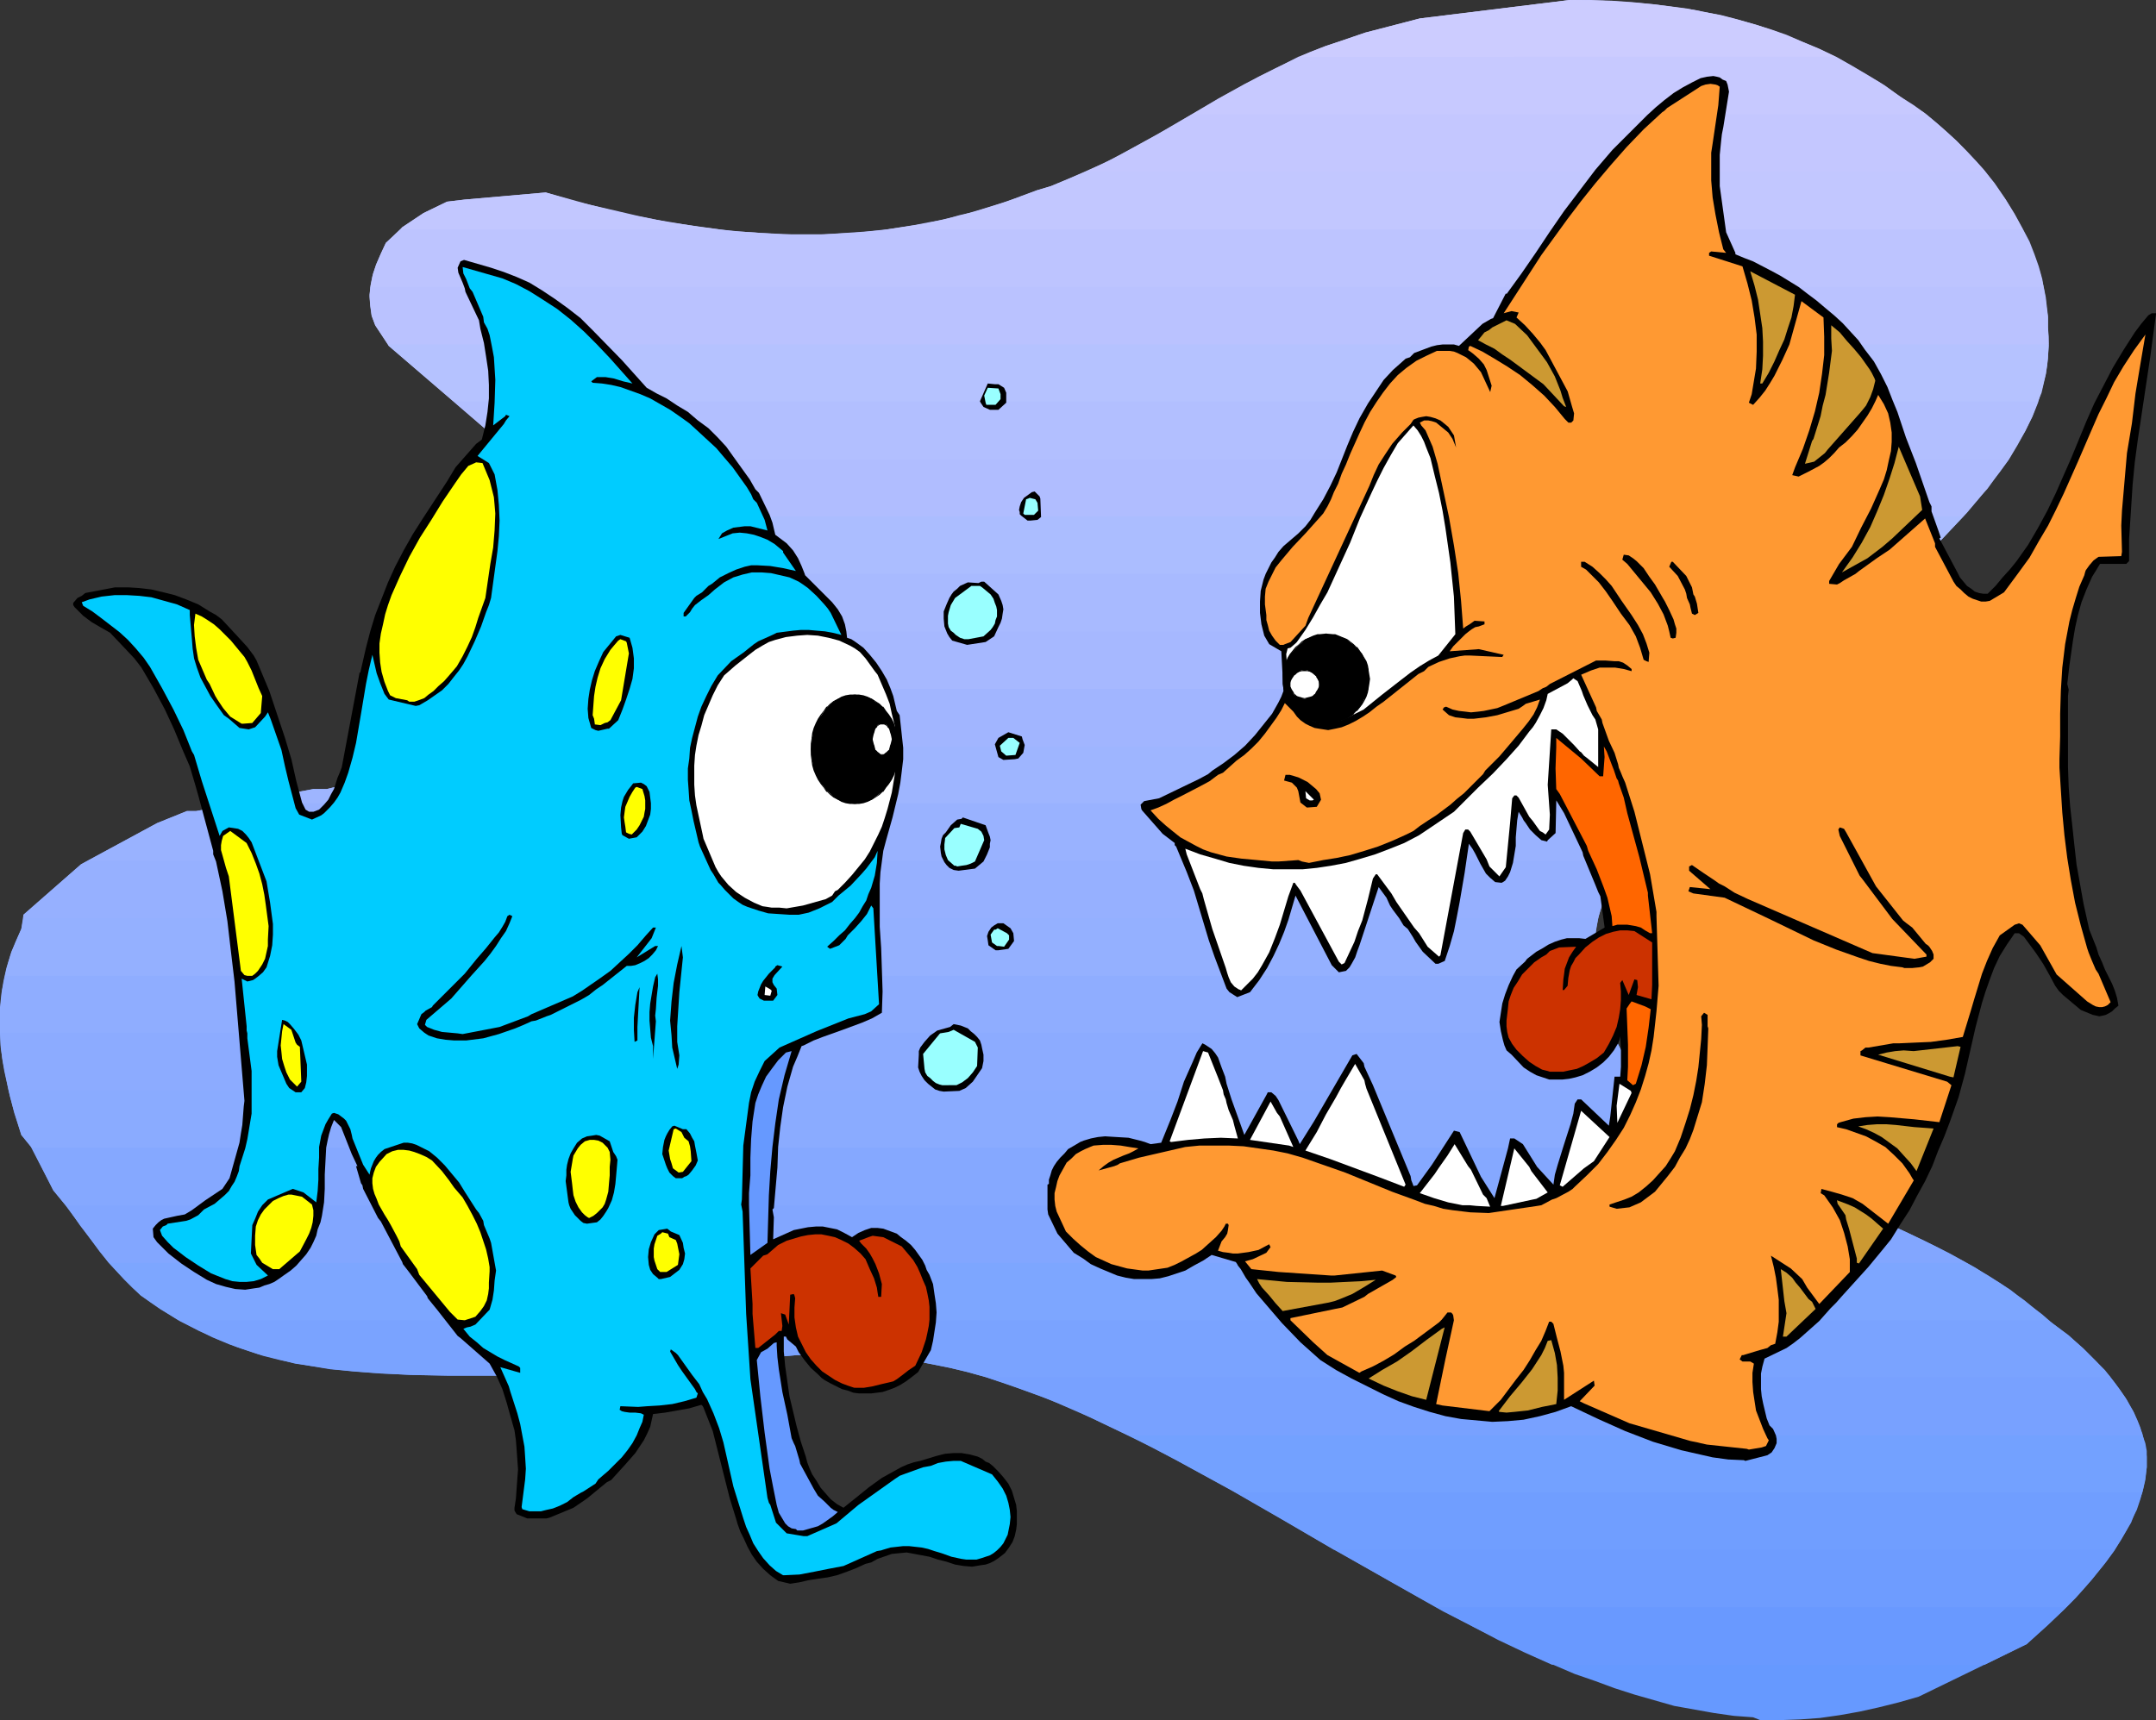 <?xml version="1.0" encoding="UTF-8" standalone="no"?>
<svg
   version="1.0"
   width="129.724mm"
   height="103.527mm"
   id="svg115"
   sodipodi:docname="Fish - Mean 2.wmf"
   xmlns:inkscape="http://www.inkscape.org/namespaces/inkscape"
   xmlns:sodipodi="http://sodipodi.sourceforge.net/DTD/sodipodi-0.dtd"
   xmlns="http://www.w3.org/2000/svg"
   xmlns:svg="http://www.w3.org/2000/svg">
  <rect width="100%" height="100%" fill="#333333" stroke="none"/>
  <sodipodi:namedview
     id="namedview115"
     pagecolor="#ffffff"
     bordercolor="#000000"
     borderopacity="0.25"
     inkscape:showpageshadow="2"
     inkscape:pageopacity="0.0"
     inkscape:pagecheckerboard="0"
     inkscape:deskcolor="#d1d1d1"
     inkscape:document-units="mm" />
  <defs
     id="defs1">
    <pattern
       id="WMFhbasepattern"
       patternUnits="userSpaceOnUse"
       width="6"
       height="6"
       x="0"
       y="0" />
  </defs>
  <path
     style="fill:#6699ff;fill-opacity:1;fill-rule:evenodd;stroke:none"
     d="m 326.593,365.597 8.888,4.685 9.211,4.524 4.525,2.1 4.363,1.939 4.525,1.939 4.686,1.616 4.363,1.616 4.525,1.454 4.525,1.292 4.525,1.292 4.525,0.808 4.525,0.808 4.525,0.646 4.363,0.323 1.616,0.646 h 4.525 l 4.525,-0.162 4.525,-0.323 4.525,-0.646 4.525,-0.808 4.363,-0.969 4.525,-1.131 4.525,-1.292 24.563,-11.955 4.686,-4.2 4.363,-4.2 z"
     id="path1" />
  <path
     style="fill:#6999ff;fill-opacity:1;fill-rule:evenodd;stroke:none"
     d="m 303.484,352.511 12.443,7.108 12.282,6.947 6.302,3.231 6.141,3.231 6.141,2.908 6.141,2.746 h 98.414 l 9.534,-4.685 5.818,-5.331 2.747,-2.585 2.586,-2.585 2.424,-2.746 2.262,-2.746 2.262,-2.746 1.939,-2.746 z"
     id="path2" />
  <path
     style="fill:#6e9cff;fill-opacity:1;fill-rule:evenodd;stroke:none"
     d="m 280.86,339.425 11.474,6.624 11.312,6.624 11.474,6.462 11.474,6.462 h 143.339 l 3.07,-3.231 2.747,-3.07 2.586,-3.231 2.424,-3.231 1.939,-3.231 1.939,-3.231 1.293,-3.393 0.646,-1.777 0.646,-1.777 z"
     id="path3" />
  <path
     style="fill:#709eff;fill-opacity:1;fill-rule:evenodd;stroke:none"
     d="m 256.459,326.501 5.818,2.908 5.818,3.07 11.797,6.462 11.797,6.785 11.635,6.785 h 177.598 l 1.454,-2.262 1.293,-2.262 1.131,-2.262 1.131,-2.262 0.808,-2.423 0.646,-2.423 0.485,-2.423 0.323,-2.423 v -1.777 -1.939 l -0.323,-1.777 -0.646,-1.777 z"
     id="path4" />
  <path
     style="fill:#73a1ff;fill-opacity:1;fill-rule:evenodd;stroke:none"
     d="m 224.139,313.253 7.11,2.423 7.11,2.585 6.949,2.908 7.11,3.393 7.11,3.393 7.11,3.716 7.11,3.877 7.11,3.877 h 206.363 l 0.646,-2.746 0.323,-2.908 v -1.131 -1.292 l -0.323,-2.423 -0.646,-2.746 -0.97,-2.423 -1.131,-2.746 -1.454,-2.585 -1.778,-2.585 -1.939,-2.585 z"
     id="path5" />
  <path
     style="fill:#78a1ff;fill-opacity:1;fill-rule:evenodd;stroke:none"
     d="m 256.459,326.501 -8.08,-3.877 -8.08,-3.554 -4.04,-1.616 -4.04,-1.454 -4.04,-1.454 -4.04,-1.292 -4.04,-1.131 -4.04,-0.969 -4.04,-0.808 -4.04,-0.808 -4.04,-0.485 -3.878,-0.485 -4.04,-0.323 h -4.04 -4.686 -5.979 l -34.906,3.07 -22.947,1.131 h -3.717 l -2.424,0.485 h -4.848 -2.586 -7.757 l -7.757,-0.162 -7.757,-0.323 -7.757,-0.646 -3.717,-0.323 -3.878,-0.646 -3.717,-0.646 -3.878,-0.808 -3.878,-0.969 -3.878,-1.292 -3.717,-1.292 -3.878,-1.616 -3.878,-1.939 -3.878,-1.939 H 465.731 l 0.485,0.323 0.485,0.323 3.555,2.746 3.394,2.908 3.07,3.07 2.909,3.231 1.293,1.616 1.293,1.777 1.131,1.616 0.97,1.777 0.97,1.616 0.808,1.777 0.646,1.616 0.485,1.777 z"
     id="path6" />
  <path
     style="fill:#7aa3ff;fill-opacity:1;fill-rule:evenodd;stroke:none"
     d="m 224.139,313.253 -4.04,-1.131 -4.04,-0.969 -4.04,-0.808 -4.04,-0.808 -4.04,-0.485 -3.878,-0.485 -4.04,-0.323 h -4.04 -4.686 -5.979 l -34.906,3.07 -22.947,1.131 h -3.717 l -2.424,0.485 h -4.848 -2.586 -7.757 l -8.888,-0.162 -8.726,-0.485 -4.363,-0.323 -4.363,-0.485 -4.363,-0.646 -4.363,-0.646 -4.363,-1.131 -4.363,-1.131 -4.363,-1.454 -4.363,-1.777 -4.363,-1.939 -4.363,-2.262 -4.363,-2.746 -4.525,-3.07 -1.939,-1.777 -1.778,-1.777 -3.555,-3.877 H 447.147 l 5.01,2.908 5.01,3.231 4.686,3.716 2.424,1.777 2.424,2.1 3.717,2.746 3.394,3.07 3.232,3.231 1.616,1.616 1.293,1.616 z"
     id="path7" />
  <path
     style="fill:#7da6ff;fill-opacity:1;fill-rule:evenodd;stroke:none"
     d="m 40.562,300.329 -2.101,-1.292 -2.101,-1.292 -2.101,-1.454 -2.262,-1.616 -2.424,-2.423 -2.424,-2.423 -2.424,-2.585 -2.101,-2.585 -3.878,-5.331 -3.878,-5.17 H 420.16 l 11.635,5.331 5.818,2.746 5.818,2.908 5.818,3.231 2.747,1.777 2.909,1.777 2.747,1.939 2.747,1.939 2.747,2.262 2.586,2.262 z"
     id="path8" />
  <path
     style="fill:#82a6ff;fill-opacity:1;fill-rule:evenodd;stroke:none"
     d="m 24.725,287.243 -3.232,-4.2 -3.232,-4.2 -2.909,-4.2 -3.232,-3.877 -4.848,-9.693 H 394.142 l 3.232,1.939 3.232,1.777 6.626,3.393 6.464,3.07 6.787,3.07 13.413,6.139 6.626,3.231 6.626,3.554 z"
     id="path9" />
  <path
     style="fill:#85a8ff;fill-opacity:1;fill-rule:evenodd;stroke:none"
     d="M 14.867,274.157 12.12,270.765 6.949,260.748 4.848,258.163 3.232,253.155 1.939,247.986 H 377.012 l 2.424,2.262 2.586,2.1 2.424,2.1 2.747,1.939 2.586,1.777 2.586,1.777 5.494,3.231 5.333,2.908 5.656,2.908 11.312,5.17 z"
     id="path10" />
  <path
     style="fill:#8aabff;fill-opacity:1;fill-rule:evenodd;stroke:none"
     d="M 7.272,261.071 6.949,260.748 4.848,258.163 3.07,252.347 2.262,249.44 1.616,246.532 0.97,243.624 0.485,240.716 0.162,237.808 0,234.9 h 366.67 l 2.262,4.524 3.07,3.393 2.909,3.07 3.07,3.07 3.232,2.746 3.07,2.585 3.232,2.423 3.394,2.262 3.232,2.1 z"
     id="path11" />
  <path
     style="fill:#8cabff;fill-opacity:1;fill-rule:evenodd;stroke:none"
     d="M 1.131,221.975 0.485,225.206 0.162,228.437 0,231.669 v 3.231 l 0.162,3.393 0.485,3.231 0.646,3.231 0.646,3.231 H 377.012 l -2.101,-1.939 -2.101,-2.1 -1.939,-2.262 -1.939,-2.262 -3.07,-5.816 -0.646,-2.585 -2.101,-9.047 z"
     id="path12" />
  <path
     style="fill:#8fadff;fill-opacity:1;fill-rule:evenodd;stroke:none"
     d="m 0,234.9 v -2.908 -2.908 l 0.323,-3.07 0.485,-2.908 0.646,-2.908 0.97,-3.07 1.131,-2.908 1.293,-2.908 0.485,-2.423 H 363.438 l -0.485,2.908 -0.323,2.908 -0.162,3.07 0.323,2.908 2.424,10.339 0.646,2.585 0.808,1.292 z"
     id="path13" />
  <path
     style="fill:#94b0ff;fill-opacity:1;fill-rule:evenodd;stroke:none"
     d="m 1.131,221.975 0.646,-2.746 0.808,-2.746 1.131,-2.585 1.131,-2.585 0.485,-3.231 13.09,-11.47 1.454,-0.808 H 368.932 l -1.778,3.07 -1.454,3.07 -1.131,3.231 -0.97,3.07 -0.646,3.07 -0.323,3.07 -0.162,3.07 0.323,3.231 0.323,1.292 z"
     id="path14" />
  <path
     style="fill:#96b0ff;fill-opacity:1;fill-rule:evenodd;stroke:none"
     d="m 5.333,208.889 v -0.808 l 13.09,-11.47 17.291,-9.37 6.787,-2.746 h 2.101 l 9.534,-1.777 H 378.952 l -2.909,3.231 -2.586,3.231 -2.424,3.231 -2.101,3.231 -1.939,3.393 -1.454,3.231 -1.131,3.231 -0.97,3.393 z"
     id="path15" />
  <path
     style="fill:#99b2ff;fill-opacity:1;fill-rule:evenodd;stroke:none"
     d="m 19.877,195.804 15.837,-8.562 6.787,-2.746 h 2.101 l 26.664,-5.008 h 3.07 l 10.989,-2.746 15.675,-3.554 1.131,-0.485 3.07,-0.969 2.586,-1.777 1.616,-0.162 h 283.284 l -5.979,5.493 -2.101,1.939 -2.424,2.262 -2.262,2.423 -2.262,2.262 -2.101,2.262 -1.778,2.423 -1.778,2.262 -1.616,2.423 -1.454,2.262 z"
     id="path16" />
  <path
     style="fill:#9eb5ff;fill-opacity:1;fill-rule:evenodd;stroke:none"
     d="m 54.136,182.718 17.13,-3.231 h 3.07 l 10.989,-2.746 15.675,-3.554 1.131,-0.485 3.07,-0.969 2.586,-1.777 2.586,-0.485 12.12,-5.654 0.97,-1.131 2.747,-1.939 5.818,-4.039 h 274.396 l -2.424,1.939 -1.616,2.1 -15.675,14.54 -2.101,1.939 -2.909,2.908 -2.747,2.585 z"
     id="path17" />
  <path
     style="fill:#a1b5ff;fill-opacity:1;fill-rule:evenodd;stroke:none"
     d="m 109.403,169.793 0.97,-0.323 12.12,-5.654 0.97,-1.131 2.747,-1.939 6.141,-4.2 3.07,-2.585 0.97,-0.808 1.131,-1.131 0.97,-1.292 1.131,-1.292 2.101,-2.908 0.808,-1.454 0.97,-1.454 h 277.467 l -7.595,7.108 -2.101,2.1 -7.272,5.816 -1.616,2.1 -9.696,9.047 z"
     id="path18" />
  <path
     style="fill:#a6b8ff;fill-opacity:1;fill-rule:evenodd;stroke:none"
     d="m 132.027,156.707 0.323,-0.162 3.07,-2.585 1.131,-0.969 0.97,-1.131 1.131,-1.454 1.293,-1.454 2.101,-3.07 0.97,-1.454 0.97,-1.454 2.586,-12.44 h 287.486 l -2.909,3.554 -17.776,16.64 -2.101,2.1 -4.848,3.877 z"
     id="path19" />
  <path
     style="fill:#a8baff;fill-opacity:1;fill-rule:evenodd;stroke:none"
     d="m 143.501,143.622 0.162,-0.323 0.323,-0.323 3.555,-16.802 -2.101,-3.554 -2.101,-3.716 -2.101,-1.454 H 446.5 l -2.586,2.746 -2.586,2.746 -5.494,5.331 -4.686,5.816 -10.181,9.532 z"
     id="path20" />
  <path
     style="fill:#abbdff;fill-opacity:1;fill-rule:evenodd;stroke:none"
     d="m 146.571,130.536 0.97,-4.362 -2.101,-3.554 -2.101,-3.716 -21.008,-14.378 h 334.512 l -2.101,2.908 -2.424,3.07 -2.424,3.07 -2.586,3.07 -2.747,2.908 -2.747,2.908 -5.979,5.816 -1.778,2.262 z"
     id="path21" />
  <path
     style="fill:#b0bdff;fill-opacity:1;fill-rule:evenodd;stroke:none"
     d="m 141.238,117.45 -19.877,-13.571 -6.302,-2.262 -11.958,-10.339 h 360.368 l -1.293,3.393 -1.616,3.393 -1.939,3.231 -1.939,3.393 -2.262,3.07 -2.424,3.393 -2.747,3.07 -2.747,3.231 z"
     id="path22" />
  <path
     style="fill:#b2bfff;fill-opacity:1;fill-rule:evenodd;stroke:none"
     d="m 122.331,104.525 -0.97,-0.646 -6.302,-2.262 L 88.395,78.677 88.234,78.354 h 377.659 l -0.162,3.231 -0.485,3.393 -0.808,3.231 -0.97,3.393 -1.293,3.231 -1.616,3.231 -1.778,3.231 -1.939,3.231 z"
     id="path23" />
  <path
     style="fill:#b5c2ff;fill-opacity:1;fill-rule:evenodd;stroke:none"
     d="M 103.101,91.278 88.395,78.677 85.325,73.992 84.517,71.892 84.194,69.63 l -0.162,-2.1 0.162,-2.262 v 0 H 464.761 v 0 l 0.485,2.423 0.162,2.262 0.323,2.262 v 2.262 l 0.162,2.1 v 2.262 l -0.162,2.1 -0.162,2.1 -0.323,2.1 -0.485,2.1 -0.485,2.1 -0.808,1.939 z"
     id="path24" />
  <path
     style="fill:#bac2ff;fill-opacity:1;fill-rule:evenodd;stroke:none"
     d="m 88.234,78.354 -2.909,-4.362 -0.808,-2.262 -0.323,-2.423 -0.162,-2.262 0.323,-2.423 0.485,-2.423 0.808,-2.262 0.97,-2.262 1.131,-2.423 3.394,-3.07 h 72.397 l 4.686,0.485 4.848,0.323 4.848,0.323 h 4.686 4.848 l 4.686,-0.323 4.848,-0.323 4.686,-0.485 h 258.398 l 1.454,2.746 1.131,2.908 0.97,2.746 0.808,2.908 0.485,2.908 0.485,2.746 0.323,2.746 v 2.585 l 0.162,3.877 z"
     id="path25" />
  <path
     style="fill:#bdc4ff;fill-opacity:1;fill-rule:evenodd;stroke:none"
     d="m 84.194,65.268 0.485,-2.423 0.808,-2.585 1.131,-2.585 1.131,-2.423 3.717,-3.554 4.848,-3.231 5.333,-2.585 4.04,-0.485 18.422,-1.616 6.949,2.1 7.11,1.616 6.949,1.616 6.949,1.454 6.949,0.969 6.949,0.969 6.949,0.485 6.949,0.323 h 6.949 l 7.11,-0.323 6.787,-0.646 7.11,-1.131 3.394,-0.646 3.555,-0.646 3.394,-0.969 3.555,-0.808 3.555,-1.131 3.555,-1.131 3.394,-1.292 3.555,-1.292 3.232,-0.969 3.878,-1.616 3.878,-1.616 h 204.747 l 2.424,3.231 2.262,3.231 1.939,3.231 1.778,3.231 1.616,3.393 1.293,3.231 1.131,3.393 0.808,3.231 v 0 z"
     id="path26" />
  <path
     style="fill:#c2c7ff;fill-opacity:1;fill-rule:evenodd;stroke:none"
     d="m 91.142,52.182 0.323,-0.485 4.848,-3.231 5.333,-2.585 4.04,-0.485 18.422,-1.616 9.858,2.746 5.01,1.292 4.848,1.131 5.01,0.969 4.848,0.808 4.848,0.808 5.01,0.646 z"
     id="path27" />
  <path
     style="fill:#c2c7ff;fill-opacity:1;fill-rule:evenodd;stroke:none"
     d="m 201.677,52.182 4.363,-0.646 4.202,-0.646 4.202,-0.969 4.202,-0.969 4.363,-1.292 4.202,-1.292 4.363,-1.454 4.202,-1.616 3.232,-0.969 3.878,-1.616 4.04,-1.777 4.04,-1.777 4.04,-2.1 7.918,-4.362 8.08,-4.685 H 438.097 l 3.394,2.908 3.394,3.07 3.07,3.231 3.07,3.231 2.586,3.231 2.424,3.554 2.101,3.393 1.939,3.554 z"
     id="path28" />
  <path
     style="fill:#c4c7ff;fill-opacity:1;fill-rule:evenodd;stroke:none"
     d="m 295.243,12.924 -5.979,3.07 -6.141,3.07 -6.141,3.393 -5.979,3.554 -5.979,3.554 -6.141,3.393 -5.979,3.231 -6.141,2.908 h 204.747 l -1.939,-2.262 -2.262,-2.423 -2.262,-2.262 -2.262,-2.1 -2.586,-2.262 -2.586,-2.1 -2.747,-1.777 -2.747,-1.939 -3.555,-2.585 -3.717,-2.262 -3.555,-2.1 -3.717,-2.1 z"
     id="path29" />
  <path
     style="fill:#c7c9ff;fill-opacity:1;fill-rule:evenodd;stroke:none"
     d="m 271.003,26.01 7.595,-4.362 7.595,-4.2 3.878,-1.939 3.717,-1.777 3.878,-1.777 3.717,-1.454 3.394,-1.131 5.656,-1.939 L 322.876,4.2 356.974,0 v 0 h 4.848 l 4.686,0.162 4.686,0.323 4.686,0.485 4.848,0.646 4.686,0.646 4.686,0.969 4.686,1.131 4.686,1.292 4.686,1.616 4.525,1.777 4.686,1.939 4.686,2.262 4.686,2.746 4.686,2.746 4.686,3.231 3.07,1.939 2.909,2.1 z"
     id="path30" />
  <path
     style="fill:#ccccff;fill-opacity:1;fill-rule:evenodd;stroke:none"
     d="m 295.243,12.924 3.232,-1.292 2.909,-1.131 3.394,-1.131 5.656,-1.939 L 322.876,4.2 356.974,0 v 0 l 7.595,0.162 7.757,0.485 3.717,0.323 3.878,0.485 3.717,0.485 3.878,0.808 3.717,0.646 3.717,0.969 3.878,1.131 3.717,1.131 3.717,1.292 3.717,1.616 3.878,1.616 3.717,1.777 z"
     id="path31" />
  <path
     style="fill:#000000;fill-opacity:1;fill-rule:evenodd;stroke:none"
     d="m 179.053,360.104 -2.101,-0.485 -1.778,-1.292 -1.616,-1.454 -1.454,-1.616 -1.131,-1.616 -0.97,-1.777 -0.808,-1.777 -0.808,-1.616 -0.646,-1.777 -0.323,-1.131 -1.454,-4.685 -3.878,-15.348 -2.101,-5.331 -0.162,-0.323 -0.323,-0.323 -2.747,0.808 -2.747,0.485 -2.747,0.485 -2.747,0.323 -0.323,1.454 -0.323,1.454 -0.646,1.454 -0.808,1.616 -0.97,1.454 -0.97,1.454 -1.131,1.292 -1.131,1.292 -3.232,3.554 -0.97,0.485 -4.525,3.716 -3.07,2.1 -4.686,1.939 -0.808,0.323 -0.646,0.162 h -1.454 -1.616 -1.293 l -2.424,-0.969 -0.485,-0.808 v -0.646 l 0.323,-2.1 0.162,-2.262 0.162,-2.262 0.162,-2.1 -0.162,-2.262 -0.162,-2.262 -0.162,-2.1 -0.323,-2.262 -0.97,-3.393 -0.808,-2.908 -0.97,-3.07 -1.293,-2.908 -1.616,-2.908 -6.626,-5.816 -0.646,-0.485 -4.686,-5.978 -2.101,-2.585 -0.162,-0.485 -4.363,-5.816 -1.131,-1.454 -0.162,-0.485 -4.848,-9.209 -0.646,-0.808 -3.394,-6.624 -0.162,-0.808 -0.323,-0.485 -1.131,-3.877 h 0.323 l -1.293,-2.746 -2.424,-6.139 -1.616,-1.616 -0.646,1.616 -0.485,1.616 -0.323,1.454 -0.323,1.616 -0.162,3.07 -0.162,3.07 v 3.231 l -0.162,3.07 -0.485,3.07 -0.323,1.454 -0.646,1.616 -0.323,1.454 -0.646,1.454 -0.646,1.292 -0.97,1.454 -1.131,1.292 -1.131,1.292 -1.293,1.131 -1.616,1.131 -1.131,0.808 -0.97,0.646 -1.131,0.485 -1.131,0.323 -1.131,0.485 -1.131,0.162 -2.101,0.323 -2.262,-0.162 -2.101,-0.485 -2.262,-0.646 -2.101,-0.969 -2.909,-1.777 -2.909,-1.939 -2.909,-2.262 -1.293,-1.292 -1.293,-1.292 -0.808,-1.131 -0.162,-1.939 0.646,-0.808 0.646,-0.646 0.646,-0.485 0.646,-0.323 2.909,-0.646 1.778,-0.323 1.616,-0.969 3.07,-2.262 3.878,-2.585 1.616,-2.423 1.131,-4.039 1.131,-4.039 0.323,-2.1 0.323,-1.939 0.162,-2.1 0.162,-2.1 0.162,-1.292 -1.131,-13.571 -1.131,-13.571 -0.808,-6.785 -0.808,-6.947 -1.131,-6.785 -1.454,-6.785 -0.646,-1.616 v -0.808 l -3.394,-12.601 -0.646,-2.262 -1.293,-4.362 -1.616,-3.716 -1.939,-4.685 -2.101,-4.524 -2.586,-4.847 -2.747,-4.685 -1.616,-2.1 -2.586,-2.746 -2.909,-3.07 -2.262,-1.292 -1.939,-1.131 -1.939,-1.454 -0.97,-0.969 -0.97,-0.969 -0.323,-0.485 v -0.485 l 0.97,-1.131 0.97,-0.485 0.808,-0.646 6.787,-1.292 h 1.293 1.616 l 2.586,0.162 2.747,0.323 2.747,0.646 2.586,0.646 2.586,0.969 2.747,1.131 2.586,1.616 1.454,0.808 1.293,0.969 2.101,2.262 1.939,2.1 1.778,1.939 1.454,1.939 0.646,1.131 2.909,6.947 1.939,5.816 0.808,2.423 0.808,2.423 1.454,4.847 1.131,5.008 1.293,4.847 0.646,1.292 0.162,0.323 0.808,0.485 h 0.97 l 1.293,-0.485 1.131,-1.131 0.97,-1.131 0.646,-1.292 0.646,-1.131 0.808,-2.585 0.485,-1.131 0.485,-1.292 4.04,-21.487 h 0.162 l 1.293,-5.654 0.97,-3.716 1.131,-3.716 1.454,-3.716 1.454,-3.716 1.616,-3.554 1.939,-3.716 2.101,-3.716 2.262,-3.554 5.494,-8.401 1.939,-3.231 4.686,-5.331 1.293,-0.969 0.808,-3.231 0.485,-3.07 0.323,-3.07 v -3.07 l -0.162,-3.231 -0.485,-3.231 -0.485,-3.07 -0.808,-3.231 -0.323,-1.939 -3.07,-6.462 -0.162,-0.808 -0.485,-1.292 -0.485,-1.131 -0.485,-1.131 -0.162,-1.131 0.646,-1.454 0.808,-0.323 6.141,1.777 2.909,0.969 2.909,1.131 2.909,1.292 2.909,1.777 2.909,1.939 2.909,2.1 2.909,2.262 2.747,2.746 6.626,6.785 5.656,6.301 2.262,1.292 2.262,1.131 2.424,1.616 2.424,1.454 2.262,1.939 2.424,1.777 2.101,2.1 1.939,2.1 1.616,2.262 3.717,5.17 1.293,2.262 0.808,0.808 2.424,5.008 0.646,1.777 0.646,2.746 2.586,1.939 1.454,1.616 1.131,1.777 0.808,1.777 0.646,1.616 0.162,0.485 6.141,6.139 1.293,1.616 0.97,1.616 0.646,1.777 0.323,1.616 0.162,1.454 0.97,0.323 0.97,0.646 1.778,1.292 1.454,1.616 1.454,1.777 1.293,1.939 1.131,1.939 0.808,1.939 0.646,1.777 0.808,3.393 0.646,0.969 0.808,7.431 v 2.585 l -0.323,2.746 -0.323,2.585 -0.485,2.585 -1.293,5.331 -1.454,5.17 -0.646,2.423 -0.323,2.423 -0.323,2.423 -0.162,2.585 v 4.847 5.008 l 0.323,4.847 0.162,4.847 0.162,5.008 -0.162,4.847 -2.262,1.292 -2.262,0.969 -4.363,1.616 -4.525,1.616 -2.101,0.808 -2.262,1.131 -0.485,0.162 -0.97,2.423 -0.97,2.262 -0.646,2.262 -0.646,2.262 -0.97,4.685 -0.646,4.524 -0.485,4.524 -0.162,4.685 -0.808,9.209 -0.323,0.323 0.323,1.777 -0.162,5.008 4.686,-2.1 1.616,-0.323 1.616,-0.323 1.778,-0.162 h 1.616 l 1.616,0.323 1.616,0.323 1.616,0.808 1.778,0.969 1.454,-0.969 1.454,-0.646 1.454,-0.485 h 1.454 l 1.293,0.162 3.07,1.131 0.97,0.808 1.131,0.808 1.131,0.969 0.97,1.131 0.808,1.131 0.808,1.131 0.646,1.292 0.323,0.969 0.646,1.131 0.808,2.1 0.323,2.262 0.323,2.1 0.162,2.1 -0.162,2.262 -0.323,2.1 -0.323,2.1 -0.485,2.1 -2.909,5.008 -1.454,1.131 -1.293,0.969 -1.293,0.808 -1.293,0.646 -1.293,0.485 -1.454,0.485 -1.293,0.162 -1.293,0.162 h -1.293 -1.454 l -1.293,-0.162 -1.293,-0.485 -1.293,-0.323 -1.293,-0.646 -1.293,-0.646 -1.454,-0.808 -0.646,-0.485 -0.808,-0.808 -1.616,-1.454 -1.454,-1.777 -1.293,-1.777 -0.485,-0.969 -0.162,-0.323 -1.939,-1.616 -0.162,-0.323 -0.162,-0.323 h -0.485 v 3.393 l 0.323,3.393 0.485,3.393 0.485,3.393 0.808,3.393 0.808,3.393 0.97,3.554 1.131,3.393 0.323,1.292 0.485,1.292 0.646,1.454 0.97,1.454 0.97,1.616 1.131,1.292 1.131,1.292 1.454,1.131 1.454,0.808 2.424,-1.939 3.394,-2.746 2.909,-2.1 2.909,-1.616 1.454,-0.808 1.454,-0.646 1.454,-0.485 1.454,-0.323 3.717,-1.131 1.939,-0.485 1.939,-0.162 h 1.778 l 1.939,0.323 1.778,0.485 0.97,0.485 0.808,0.646 0.808,0.323 0.808,0.646 1.293,1.292 1.131,1.292 1.131,1.454 0.808,1.616 0.485,1.616 0.485,1.616 0.162,1.454 v 2.908 l -0.162,1.292 -0.323,1.454 -0.485,1.292 -0.808,1.292 -0.97,1.292 -1.454,1.131 -0.97,0.646 -0.97,0.485 -0.97,0.323 -1.131,0.162 -1.939,0.323 -1.939,-0.162 -1.939,-0.323 -1.939,-0.646 -1.939,-0.485 -1.939,-0.646 -5.171,-0.969 -3.394,0.323 -3.232,1.131 -1.454,0.808 -1.293,0.323 -2.101,0.969 -2.101,0.808 -2.262,0.808 -2.101,0.485 -2.262,0.323 -2.101,0.323 -2.101,0.485 -2.101,0.323 z"
     id="path32" />
  <path
     style="fill:#00ccff;fill-opacity:1;fill-rule:evenodd;stroke:none"
     d="m 178.083,358.327 -0.808,-0.485 -0.808,-0.485 -1.454,-1.292 -1.454,-1.616 -1.131,-1.616 -1.131,-1.777 -0.808,-1.939 -0.808,-1.777 -0.646,-1.939 -2.262,-7.27 -2.262,-10.016 -0.97,-3.231 -1.293,-3.393 -1.454,-3.231 -0.97,-1.616 -0.808,-1.777 -1.616,-2.1 -3.232,-4.524 -0.485,-0.485 -1.131,-0.808 -0.162,0.485 1.778,3.07 0.97,1.454 2.909,4.039 0.323,0.646 0.323,0.323 -0.323,0.969 -2.747,0.808 -2.747,0.646 -2.909,0.323 -2.747,0.162 -2.101,0.162 -4.04,-0.162 -0.162,0.808 0.485,0.323 0.646,0.162 1.131,0.162 h 1.293 l 1.293,0.162 0.646,0.323 -0.323,1.616 -0.646,1.454 -0.646,1.616 -0.97,1.777 -1.131,1.616 -1.293,1.616 -1.454,1.454 -1.616,1.616 -2.262,1.939 -0.646,0.969 -2.747,1.777 -0.646,0.323 -1.616,0.969 -1.454,1.131 -1.616,0.808 -1.616,0.646 -1.454,0.323 -1.293,0.323 h -2.586 l -1.616,-0.485 -0.162,-0.485 0.808,-6.301 0.162,-2.423 -0.162,-2.585 -0.162,-2.423 -0.485,-2.585 -0.485,-2.585 -0.646,-2.423 -1.616,-5.008 -0.323,-1.131 -1.939,-4.362 4.525,1.292 v -1.131 l -0.323,-0.323 -3.232,-1.454 -1.616,-0.808 -1.616,-0.969 -1.616,-0.969 -1.454,-1.292 -1.616,-1.292 -1.454,-1.777 0.808,-0.323 0.808,-0.162 1.131,-0.485 3.232,-3.393 0.323,-1.131 0.323,-1.131 0.323,-2.1 0.162,-2.262 0.323,-2.262 -1.131,-6.301 -0.323,-0.969 -1.293,-3.07 -0.162,-0.969 -0.97,-1.777 -0.646,-0.808 -2.586,-4.039 -1.293,-2.1 -1.616,-1.939 -1.616,-1.939 -1.778,-1.777 -1.778,-1.454 -0.97,-0.485 -0.97,-0.485 -0.97,-0.485 -0.97,-0.323 -0.97,-0.162 h -0.97 l -4.363,1.454 -0.808,0.646 -0.646,0.646 -0.485,0.646 -0.485,0.808 -0.646,1.616 -0.162,0.646 -0.162,0.808 -1.454,-2.262 -2.424,-5.978 -0.162,-0.808 -0.323,-1.292 -0.646,-1.292 -0.323,-0.646 -0.485,-0.485 -0.646,-0.485 -0.646,-0.485 -0.97,-0.323 -0.485,0.162 -0.808,1.292 -0.646,1.131 -0.485,1.292 -0.485,1.292 -0.485,2.585 v 2.423 l -0.162,2.585 v 2.423 l -0.162,2.585 -0.323,2.585 -2.909,-2.262 -2.424,-0.808 -5.656,2.423 -0.646,0.646 -0.646,0.646 -0.97,1.454 -0.646,1.616 -0.646,1.454 -0.323,6.462 1.293,2.585 2.586,2.423 -1.616,0.808 -1.616,0.485 -1.616,0.162 h -1.616 l -1.616,-0.162 -1.616,-0.485 -1.616,-0.646 -1.616,-0.646 -2.909,-1.777 -2.909,-1.939 -1.454,-1.131 -1.293,-0.969 -1.293,-1.292 -1.293,-1.454 -0.485,-1.292 0.646,-0.808 0.808,-0.323 0.323,-0.323 4.202,-0.646 0.97,-0.323 1.778,-0.969 1.293,-1.292 2.424,-1.292 1.131,-0.969 1.131,-0.969 0.97,-0.969 0.646,-1.131 0.646,-0.969 0.485,-1.131 0.485,-1.292 0.162,-1.131 1.293,-4.039 0.485,-2.1 0.323,-1.939 0.323,-1.939 0.323,-1.939 v -1.939 -2.1 -5.654 l -0.97,-7.431 v -1.131 l -0.162,-0.646 v -0.969 l -1.131,-10.824 1.293,0.646 0.646,-0.162 0.646,-0.162 0.485,-0.323 0.646,-0.485 1.131,-0.969 0.808,-1.131 0.808,-2.585 0.485,-2.423 0.162,-2.423 v -2.423 l -0.323,-2.423 -0.323,-2.423 -0.808,-4.847 -3.394,-8.885 -0.646,-0.969 -0.646,-0.808 -0.808,-0.808 -0.97,-0.485 -2.101,-0.323 -1.454,0.808 -0.646,1.131 -4.04,-12.44 -1.778,-5.978 -0.485,-0.808 -1.939,-4.847 -2.262,-4.685 -2.586,-4.847 -2.747,-4.847 -1.454,-2.1 -1.778,-2.1 -1.778,-1.939 -1.939,-1.777 -2.101,-1.616 -2.101,-1.616 -1.939,-1.454 -2.101,-1.292 -0.323,-0.808 1.778,-0.646 2.747,-0.646 2.909,-0.323 h 2.909 l 2.747,0.162 2.747,0.323 2.909,0.808 2.909,0.808 2.909,1.292 v 1.131 l 0.485,5.493 0.162,2.1 0.323,2.262 0.646,2.1 0.808,2.262 1.131,2.1 1.131,2.1 1.454,2.1 1.616,2.262 1.131,0.808 2.424,2.1 2.101,0.323 1.454,-0.485 2.262,-2.423 0.646,-0.969 0.646,1.616 2.424,6.947 0.808,3.716 0.808,3.393 1.616,6.139 0.808,1.454 2.909,1.131 2.101,-0.969 0.646,-0.485 1.293,-1.292 0.97,-1.131 0.808,-1.131 0.646,-1.131 0.97,-2.262 0.808,-2.262 0.97,-3.393 0.808,-3.393 1.131,-6.624 1.131,-6.785 0.646,-3.231 0.808,-3.393 0.485,2.1 0.485,2.1 0.808,2.262 0.97,2.423 0.97,1.292 6.141,1.454 0.808,-0.162 1.939,-1.131 1.616,-1.131 1.616,-1.131 1.454,-1.454 1.131,-1.454 1.293,-1.616 0.97,-1.454 0.97,-1.777 1.616,-3.393 1.454,-3.393 1.131,-3.231 0.646,-1.616 0.485,-1.616 0.485,-3.554 0.485,-3.554 0.485,-3.554 0.323,-3.393 0.162,-3.554 -0.162,-3.554 -0.323,-3.393 -0.646,-3.554 -1.293,-2.585 -2.586,-1.616 1.454,-1.777 4.525,-5.493 0.485,-0.808 0.808,-0.969 -0.808,-0.323 -0.162,0.323 -2.747,2.1 0.323,-5.17 0.162,-5.17 -0.162,-2.585 -0.162,-2.585 -0.485,-2.585 -0.485,-2.423 -0.485,-1.454 -0.808,-1.454 -0.162,-1.292 -2.424,-5.654 -0.646,-0.808 -0.808,-2.1 -0.646,-1.292 -0.162,-1.454 9.05,2.585 3.07,1.292 3.07,1.616 3.07,1.939 3.232,2.1 3.07,2.423 3.07,2.746 2.909,2.908 2.909,3.07 5.171,5.816 -2.101,-0.485 -2.101,-0.646 -1.939,-0.323 h -0.97 -0.97 l -1.293,0.969 0.323,0.323 2.101,0.162 2.101,0.323 2.101,0.485 2.262,0.808 2.262,0.808 2.262,0.969 2.262,1.292 2.262,1.292 2.101,1.454 2.262,1.616 1.939,1.777 2.101,1.939 2.101,1.939 1.778,2.1 1.939,2.262 1.616,2.262 0.808,1.131 0.808,1.131 0.97,1.616 0.485,1.131 0.808,0.808 1.778,3.877 0.646,2.423 -2.586,-0.646 -1.293,-0.323 h -1.293 l -1.293,0.162 -1.293,0.162 -1.454,0.646 -1.131,0.646 -0.808,1.292 1.616,-0.646 1.616,-0.646 1.616,-0.162 1.616,0.162 1.616,0.323 1.454,0.485 1.616,0.646 1.616,0.969 1.939,1.616 v 0.323 l 2.909,4.2 -2.909,-0.646 -2.909,-0.485 -2.909,-0.162 h -1.454 l -1.454,0.323 -1.939,0.646 -1.778,0.808 -1.939,0.969 -1.778,1.454 -0.808,0.485 -1.454,1.454 -1.293,0.808 -0.485,0.485 -2.424,3.393 v 0.808 h 0.485 l 0.97,-0.969 0.485,-0.808 0.646,-0.808 1.454,-1.131 1.616,-1.131 1.454,-1.292 2.101,-1.616 2.101,-1.131 2.101,-0.646 2.101,-0.485 h 2.262 l 2.101,0.162 2.101,0.485 2.101,0.485 2.101,0.969 0.97,0.646 1.131,0.808 1.939,1.777 1.778,1.939 0.808,0.969 0.646,0.969 2.424,5.008 -1.939,-0.485 -1.778,-0.323 -1.939,-0.162 -1.778,-0.162 h -1.778 l -1.778,0.162 -3.717,0.485 -0.97,0.485 -3.232,1.454 -0.97,0.646 -2.424,1.939 -2.747,1.939 -3.07,3.231 -1.454,2.423 -1.131,2.262 -1.131,2.423 -0.808,2.262 -0.646,2.423 -0.646,2.423 -0.485,2.262 -0.162,2.423 -0.323,2.262 v 2.585 l 0.162,2.262 0.162,2.423 0.485,2.262 0.485,2.423 1.131,4.847 0.323,0.969 2.424,5.331 0.646,0.969 1.131,1.939 0.485,0.485 0.97,1.131 0.97,0.969 0.97,0.969 1.131,0.808 0.97,0.646 1.131,0.485 2.424,0.808 2.262,0.646 2.424,0.162 2.424,0.162 h 2.101 l 2.262,-0.485 2.424,-0.969 2.909,-1.454 1.454,-1.454 2.747,-2.262 2.424,-2.585 1.131,-1.292 0.97,-1.292 0.97,-1.292 0.646,-1.454 -0.162,2.746 -0.485,2.908 -0.808,2.746 -0.646,1.454 -0.485,1.454 -0.808,1.292 -0.808,1.454 -0.97,1.292 -1.131,1.292 -1.131,1.454 -1.293,1.131 -1.293,1.292 -1.454,1.292 0.646,0.485 2.101,-0.808 1.454,-1.454 0.485,-0.808 1.616,-1.616 1.454,-1.616 1.293,-1.616 0.485,-0.969 0.485,-0.969 0.485,0.646 1.293,21.81 -1.778,1.616 -1.454,0.646 -3.717,0.969 -6.464,2.585 -0.808,0.323 -8.403,3.716 -3.394,3.07 -1.131,2.262 -1.131,2.423 -0.808,2.423 -0.485,2.423 -0.323,2.423 -0.323,2.423 -0.646,4.847 -0.323,12.278 -0.162,1.131 0.323,1.616 0.808,23.264 0.97,14.863 3.878,26.98 0.323,1.131 0.323,0.485 1.293,4.039 2.424,2.423 3.878,0.646 h 0.808 l 6.626,-2.908 5.01,-4.2 8.403,-5.978 0.97,-0.646 1.293,-0.485 4.04,-1.454 1.778,-0.323 1.616,-0.646 1.778,-0.323 1.778,-0.162 h 1.616 l 7.11,3.07 1.293,1.616 1.131,1.616 0.808,1.616 0.485,1.616 0.323,1.616 0.162,1.616 -0.162,1.616 -0.323,1.616 -0.162,0.808 -0.485,0.969 -0.485,0.969 -0.646,0.808 -0.808,0.808 -0.808,0.646 -0.808,0.485 -0.97,0.323 -0.97,0.323 -1.131,0.323 h -1.131 -1.131 l -1.131,-0.162 -2.262,-0.485 -2.262,-0.808 -1.616,-0.485 -1.454,-0.485 -1.454,-0.323 -1.454,-0.162 -1.454,-0.162 h -1.293 l -1.454,0.162 -1.454,0.162 -1.616,0.485 -0.485,0.162 -0.97,0.162 -7.595,3.393 -3.394,0.646 -3.232,0.646 -3.394,0.646 -3.394,0.162 z"
     id="path33" />
  <path
     style="fill:#6699ff;fill-opacity:1;fill-rule:evenodd;stroke:none"
     d="m 180.992,347.826 -0.97,-0.162 -0.808,-0.485 -0.646,-0.646 -0.485,-0.808 -0.485,-0.808 -0.485,-0.808 -0.485,-1.777 -0.808,-4.039 -0.808,-4.2 -1.131,-8.239 -0.97,-8.239 -0.808,-8.239 0.97,-1.777 1.454,-0.808 1.454,-1.292 0.646,-0.162 v 0.808 l 0.162,2.585 0.323,2.746 0.808,5.17 1.131,5.17 0.97,5.331 0.485,1.131 0.323,0.646 0.97,3.231 0.162,0.808 3.07,5.654 v 0 l 0.97,1.616 1.454,1.292 1.454,1.454 0.646,0.485 0.97,0.485 -1.131,0.969 -1.131,0.808 -1.131,0.808 -1.131,0.646 -1.131,0.323 -1.131,0.323 -1.131,0.323 h -1.293 z"
     id="path34" />
  <path
     style="fill:#000000;fill-opacity:1;fill-rule:evenodd;stroke:none"
     d="m 396.566,332.155 -3.555,-0.162 -3.555,-0.485 -3.555,-0.808 -3.555,-0.808 -3.232,-0.969 -3.232,-0.969 -6.302,-2.423 -6.141,-2.746 -6.141,-2.908 -3.555,1.292 -3.555,0.969 -3.717,0.808 -3.555,0.323 -3.555,0.162 -3.555,-0.323 -3.555,-0.323 -3.555,-0.646 -3.555,-0.969 -3.555,-1.131 -3.555,-1.292 -3.555,-1.616 -3.555,-1.777 -3.555,-1.777 -3.555,-1.939 -3.555,-2.262 -4.525,-4.039 -4.202,-4.362 -1.939,-2.262 -1.939,-2.262 -1.939,-2.262 -1.616,-2.423 -0.808,-1.131 -1.131,-1.939 -0.646,-0.808 -0.162,-0.323 -0.323,-0.485 -5.494,-1.616 -1.939,1.292 -2.101,1.131 -1.939,1.131 -1.939,0.646 -1.939,0.646 -1.939,0.485 -1.939,0.162 h -1.939 -1.939 l -1.939,-0.323 -1.939,-0.485 -1.939,-0.808 -1.939,-0.808 -2.101,-0.969 -1.778,-1.292 -2.101,-1.292 -3.717,-4.362 -2.101,-4.362 -0.162,-1.131 v -5.654 l 0.323,-0.162 v -0.969 l 0.323,-0.969 0.323,-1.131 0.485,-0.969 0.646,-0.969 0.808,-0.969 0.97,-0.969 0.808,-0.969 1.939,-1.131 0.808,-0.485 0.808,-0.323 1.616,-0.485 1.616,-0.323 1.616,-0.162 2.586,0.162 2.747,0.162 1.293,0.323 1.293,0.323 1.131,0.323 1.293,0.485 2.424,-0.323 2.101,-5.17 1.616,-4.2 1.454,-4.524 1.939,-4.362 0.97,-2.262 1.293,-2.1 0.646,0.323 0.485,0.323 0.97,0.646 0.808,0.969 0.646,0.969 0.808,2.262 0.808,2.1 0.323,1.616 1.131,3.554 2.909,8.078 5.01,-9.047 0.323,-0.646 h 0.808 l 0.97,0.808 0.646,0.969 4.363,8.885 0.162,0.323 0.323,0.808 1.616,-2.585 1.616,-2.585 2.909,-5.008 2.909,-5.008 2.909,-5.008 0.97,-0.323 1.616,2.1 0.162,0.808 1.939,4.2 8.565,20.679 0.162,0.969 0.323,0.808 0.162,0.485 0.808,-0.162 3.394,-4.685 5.01,-7.755 1.293,0.323 4.848,10.178 3.07,4.847 3.07,-11.309 0.485,-2.262 h 0.97 l 1.939,1.292 3.232,5.17 3.717,4.039 0.323,-2.262 0.646,-2.262 1.454,-4.685 1.454,-4.524 0.646,-2.423 0.323,-2.262 0.646,-0.969 h 0.808 l 6.302,5.978 0.323,-2.1 0.97,-9.047 h 1.293 l 0.162,-2.262 v -3.716 l -0.162,-3.231 -0.162,0.808 -0.323,0.808 -0.97,1.616 -1.131,1.454 -1.293,1.292 -1.454,1.131 -1.616,0.969 -1.616,0.808 -1.616,0.485 -1.454,0.323 -1.454,0.162 h -1.454 -1.616 l -1.454,-0.485 -1.454,-0.485 -1.454,-0.808 -1.454,-0.969 -2.747,-2.908 -1.131,-0.969 -0.485,-1.131 -0.323,-1.131 -0.485,-2.1 -0.323,-2.1 0.323,-2.1 0.323,-2.1 0.646,-2.1 0.808,-2.1 0.97,-2.1 0.808,-1.454 1.939,-1.777 0.485,-0.646 2.101,-1.616 1.454,-0.808 1.293,-0.808 1.454,-0.646 1.454,-0.485 1.293,-0.323 h 1.454 1.293 l 1.454,0.162 4.363,-2.585 -0.97,-7.108 -0.485,-0.969 -0.646,-1.616 -2.747,-6.624 -0.162,-0.808 -4.202,-8.885 -1.778,-2.908 -0.162,7.431 -1.778,1.616 -0.162,0.323 -1.293,-0.323 -1.293,-1.131 -1.293,-1.292 -0.97,-1.454 -0.485,-0.646 -0.323,-0.646 v 0 l -0.808,-1.292 -0.323,1.939 -0.162,1.939 -0.162,1.939 v 1.939 l -0.323,1.939 -0.323,1.939 -0.646,2.1 -0.485,0.969 -0.646,0.969 -0.485,0.323 -0.323,0.162 -1.454,-0.162 -1.131,-0.969 -0.97,-0.969 -0.646,-1.131 -0.646,-1.131 -1.131,-2.262 -0.646,-1.131 -0.808,-1.131 -0.97,6.624 -1.131,6.624 -0.646,3.393 -0.646,3.231 -0.97,3.393 -1.131,3.393 -1.454,0.646 h -0.646 l -2.909,-2.746 -1.616,-2.262 -0.646,-1.131 -1.131,-1.777 -0.97,-0.808 -0.97,-1.616 -1.454,-1.939 -0.646,-0.969 -0.808,-1.777 -1.778,-2.423 -4.363,13.247 -0.485,1.292 -0.485,1.454 -0.808,1.454 -0.485,0.808 -0.808,0.808 -1.616,0.323 -1.616,-1.616 -8.242,-15.832 -1.616,5.493 -0.97,2.746 -1.131,2.746 -1.293,2.746 -1.454,2.746 -1.778,2.746 -2.101,2.746 -2.909,1.131 -1.778,-1.131 -0.646,-0.808 -2.747,-7.27 -1.293,-3.716 -3.394,-11.309 -1.616,-4.2 -2.424,-5.816 -0.323,-0.323 v -0.485 l -2.747,-2.1 -4.686,-5.331 -0.162,-0.323 -0.162,-0.969 0.808,-0.808 3.394,-0.646 9.05,-4.362 2.101,-1.131 0.97,-0.808 2.424,-1.616 2.586,-1.939 2.424,-2.1 2.262,-2.423 1.939,-2.423 1.939,-2.423 1.454,-2.585 0.646,-1.292 0.485,-1.292 -0.485,-9.047 -2.747,-1.616 -1.131,-1.939 -0.646,-2.585 -0.323,-2.585 v -2.585 l 0.162,-2.423 0.646,-2.585 0.485,-1.292 0.646,-1.292 0.646,-1.292 0.808,-1.131 0.808,-1.292 1.131,-1.292 3.394,-2.908 1.616,-1.616 1.131,-1.454 0.97,-1.616 1.939,-3.07 1.616,-3.07 1.454,-3.07 2.424,-6.139 1.293,-3.07 1.454,-3.07 1.939,-3.393 3.555,-5.331 2.101,-2.262 2.909,-2.585 0.97,-0.323 0.97,-0.969 2.586,-0.969 1.293,-0.485 1.293,-0.323 1.293,-0.162 h 1.293 1.293 l 1.131,0.323 5.333,-5.008 1.939,-1.131 0.485,-0.162 2.909,-5.654 0.162,0.162 3.394,-4.685 3.232,-4.685 3.232,-4.847 3.232,-4.685 3.555,-4.685 3.555,-4.685 3.878,-4.524 2.262,-2.262 2.101,-2.1 1.778,-1.777 1.778,-1.777 1.939,-1.777 1.939,-1.616 2.101,-1.616 2.101,-1.292 2.101,-1.131 1.939,-0.969 1.454,-0.323 1.454,-0.162 0.808,0.162 0.646,0.162 0.646,0.485 0.808,0.323 0.323,0.808 0.323,1.616 -1.293,8.078 -0.323,1.616 -0.162,1.454 -0.323,3.231 v 3.07 3.07 0.969 l 1.454,10.501 2.101,4.685 v 0.323 l 1.939,0.808 2.101,0.808 4.04,2.1 2.101,1.131 2.101,1.292 2.101,1.292 2.101,1.616 1.939,1.454 2.101,1.777 1.939,1.616 1.939,1.777 1.778,1.939 1.778,1.939 1.454,2.1 1.616,2.1 0.485,0.646 1.616,2.908 1.454,2.908 1.131,2.908 1.131,2.746 0.97,2.908 0.97,2.908 1.131,2.908 1.131,2.908 3.07,8.885 0.485,0.969 v 1.131 l 1.616,4.524 0.485,1.454 -0.323,0.162 4.202,7.916 0.485,0.969 0.808,0.969 0.808,0.969 0.97,0.646 0.808,0.646 0.97,0.323 0.97,0.162 h 0.97 l 1.778,-1.777 1.616,-1.939 1.616,-1.777 1.454,-1.777 2.747,-3.877 2.262,-3.877 2.101,-3.877 1.939,-4.039 3.555,-8.078 3.394,-8.239 1.778,-4.039 2.101,-4.039 2.101,-4.039 2.424,-4.039 2.586,-4.039 1.454,-1.939 1.616,-1.939 0.808,-0.485 h 0.97 l -0.646,4.847 -0.646,4.847 -1.454,9.693 -1.454,9.693 -0.646,4.847 -0.485,5.008 -0.808,12.44 v 2.262 2.746 l -0.646,0.646 h -5.979 l -0.97,1.616 -0.808,1.292 -1.293,2.908 -1.131,2.908 -0.808,2.908 -0.646,2.908 -0.485,2.908 -0.808,5.654 -0.485,4.2 0.323,1.292 -0.162,1.454 v 3.554 10.986 1.616 l 0.162,4.524 0.323,4.362 0.485,4.362 0.485,4.524 0.485,4.362 0.808,4.524 0.808,4.524 0.97,4.362 0.323,1.454 1.616,4.039 0.485,1.616 0.808,1.777 0.646,1.616 0.808,1.616 0.808,1.616 0.646,1.616 0.485,1.616 0.323,1.777 -0.808,0.646 -0.646,0.646 -0.808,0.485 -0.646,0.323 -0.646,0.162 -0.808,0.162 -0.646,-0.162 -0.808,-0.162 -2.747,-1.131 -4.04,-3.393 -0.97,-0.969 -0.808,-1.131 -1.293,-2.423 -1.454,-2.585 -1.616,-2.423 -2.747,-3.716 -1.131,-0.808 h -0.97 l -1.778,2.585 -1.616,2.585 -1.293,2.746 -0.97,2.585 -0.97,2.746 -0.808,2.585 -1.454,5.493 -2.424,10.663 -1.454,5.331 -0.97,2.746 -0.97,2.746 -1.293,3.393 -1.454,3.393 -1.293,3.393 -1.616,3.393 -1.778,3.231 -1.778,3.393 -2.101,3.231 -2.101,3.393 -2.101,2.585 -3.07,3.716 -6.141,6.785 -1.131,1.292 -1.293,1.292 -2.586,2.908 -2.909,2.585 -1.454,1.292 -1.454,1.131 -1.616,1.131 -5.01,2.423 -0.485,1.777 -0.323,1.616 v 1.777 1.777 l 0.162,1.616 0.323,1.616 0.808,3.393 0.646,1.616 0.808,0.808 0.646,1.454 0.162,0.808 v 0.969 l -0.485,1.131 -0.646,0.969 -0.485,0.323 -0.485,0.323 -5.01,1.292 z"
     id="path35" />
  <path
     style="fill:#ff9932;fill-opacity:1;fill-rule:evenodd;stroke:none"
     d="m 397.212,329.57 -9.05,-0.969 -1.454,-0.323 -0.646,-0.162 -1.616,-0.323 -13.898,-4.039 -10.342,-4.524 -0.97,-0.485 3.394,-3.554 -0.162,-1.131 -6.787,4.362 v -4.524 -1.616 l -0.162,-1.616 -0.646,-3.231 -0.808,-3.07 -0.808,-3.231 -0.485,-0.485 h -0.485 l -0.808,2.1 -0.97,2.262 -1.293,2.1 -1.293,2.262 -1.454,2.262 -1.778,2.262 -3.394,4.524 -2.586,2.585 -10.666,-1.292 -1.454,-0.323 2.101,-10.178 1.939,-8.885 -0.162,-1.131 -0.162,-0.323 -0.323,-0.323 h -0.808 l -1.293,1.616 -0.646,0.646 -5.656,4.2 -2.101,1.292 -2.424,1.777 -2.424,1.454 -2.424,1.292 -2.586,1.131 -0.485,0.323 -7.272,-4.039 -3.232,-2.908 -5.171,-5.008 v -0.485 l 10.181,-2.1 1.616,-0.323 5.01,-2.423 0.808,-0.646 5.656,-3.231 0.808,-0.646 -0.162,-0.323 -3.07,-1.131 -10.827,1.131 h -0.808 l -11.958,-0.808 -6.141,-0.646 -1.454,-1.777 1.778,-0.485 3.07,-1.454 0.97,-1.292 -0.323,-0.646 -2.424,1.292 -2.262,0.485 -2.424,0.323 h -1.131 l -0.97,-0.162 -1.293,-0.162 -1.131,-0.323 0.808,-2.1 0.808,-0.969 0.485,-0.808 0.162,-0.808 0.162,-1.131 -0.162,-0.323 h -0.485 l -0.323,0.646 -0.646,0.969 -1.293,1.454 -1.616,1.454 -1.616,1.454 -1.293,0.808 -3.232,1.777 -1.616,0.808 -1.616,0.646 -4.363,0.646 h -1.293 l -3.555,-0.485 -1.778,-0.485 -1.778,-0.485 -1.778,-0.808 -1.778,-0.808 -1.778,-1.292 -1.778,-1.454 -1.616,-1.454 -1.616,-1.616 -2.101,-4.524 -0.323,-1.292 -0.162,-1.454 v -1.454 l 0.323,-1.292 0.323,-1.454 0.485,-1.292 0.808,-1.454 0.808,-1.454 1.131,-0.969 0.97,-0.969 1.131,-0.646 0.97,-0.485 1.131,-0.485 0.808,-0.323 2.101,-0.162 h 1.939 l 2.101,0.162 1.939,0.323 2.101,0.323 -1.131,0.646 -0.97,0.485 -1.293,0.485 -1.131,0.485 -1.131,0.485 -1.131,0.646 -1.131,0.808 -1.131,0.969 3.555,-0.969 0.808,-0.323 0.485,-0.323 4.363,-1.292 10.504,-2.423 3.232,-0.323 h 3.394 3.232 l 3.394,0.162 3.394,0.485 3.394,0.485 3.232,0.646 3.394,0.969 9.696,3.393 10.666,4.362 5.333,1.939 2.101,0.808 2.101,0.485 2.101,0.646 2.101,0.323 4.04,0.485 4.202,0.162 10.989,-1.616 0.97,-0.162 2.424,-1.292 0.97,-0.323 2.747,-1.454 0.97,-0.646 0.485,-0.485 2.747,-2.585 2.586,-2.585 2.101,-2.746 1.939,-2.746 1.778,-2.746 1.454,-2.908 1.293,-2.908 1.131,-2.908 0.97,-3.07 0.808,-2.908 0.646,-2.908 0.485,-3.07 0.323,-2.908 0.323,-2.908 0.485,-5.816 -0.485,-15.832 v -0.969 l -1.454,-8.562 -2.747,-10.986 -0.485,-1.939 -0.323,-1.292 -2.101,-6.624 -0.646,-1.454 -0.323,-0.808 -0.485,-1.131 -0.162,-0.808 -0.808,-2.585 -1.293,-2.746 -1.454,-4.039 -0.162,-0.808 -1.131,-1.939 -0.162,-0.808 -3.394,-7.431 2.262,-0.969 0.97,-0.323 0.97,-0.323 h 1.778 1.778 l 1.939,0.323 1.778,0.485 v -0.485 l -0.97,-0.808 -0.97,-0.646 -0.97,-0.323 h -0.97 l -2.101,-0.162 h -2.101 l -10.504,5.331 -0.808,0.646 -0.808,0.323 -0.97,0.646 -7.757,3.231 -1.616,0.646 -3.07,0.646 -1.293,0.162 -1.616,0.162 -1.293,-0.162 -1.454,-0.162 -1.454,-0.323 -1.454,-0.646 -0.485,0.162 -0.323,0.485 1.454,1.292 1.454,0.485 1.454,0.162 1.293,0.162 h 1.454 l 2.747,-0.323 2.586,-0.485 4.848,-1.454 0.97,-0.646 0.646,-0.485 3.232,-0.969 -0.646,1.777 -0.808,1.616 -1.131,1.616 -1.293,1.616 -2.586,3.07 -2.747,3.231 -3.232,3.231 -0.485,0.808 -0.97,0.969 -1.778,1.777 -1.616,1.616 -1.616,1.292 -1.454,1.292 -3.232,2.423 -1.778,1.131 -1.939,1.292 -1.454,1.131 -1.616,0.808 -3.232,1.454 -3.232,1.292 -3.07,0.969 -3.232,0.969 -3.07,0.646 -3.07,0.485 -3.232,0.646 -1.616,-0.323 -0.808,-0.323 -4.525,0.323 h -1.454 l -3.394,-0.323 -3.555,-0.323 -3.394,-0.485 -1.778,-0.485 -1.778,-0.485 -1.778,-0.646 -1.616,-0.808 -1.778,-0.969 -1.778,-0.969 -1.616,-1.292 -1.778,-1.454 -1.616,-1.454 -1.778,-1.939 1.778,-0.646 1.778,-0.808 1.778,-0.969 1.939,-0.969 4.04,-2.1 2.101,-1.131 1.939,-1.454 1.131,-0.485 3.07,-2.746 1.778,-1.292 1.616,-1.454 1.616,-1.616 1.454,-1.777 1.293,-1.777 1.293,-1.777 1.131,-1.777 0.808,-1.616 1.939,1.939 v 0 l 0.808,1.131 0.808,0.808 1.131,0.808 0.97,0.485 1.131,0.485 0.97,0.162 2.101,0.323 1.616,-0.323 1.454,-0.323 1.616,-0.646 1.616,-0.808 1.616,-0.969 1.454,-0.969 1.616,-1.292 1.616,-1.131 7.918,-6.301 1.293,-0.646 0.97,-0.969 2.424,-1.131 2.424,-0.808 2.262,-0.485 1.131,-0.162 h 1.293 l 6.949,0.323 h 0.323 l 0.323,-0.485 -5.656,-1.292 -6.626,0.485 0.808,-1.131 1.293,-1.292 1.454,-1.454 0.808,-0.646 0.646,-0.485 0.808,-0.485 0.808,-0.162 1.293,-0.485 v -0.646 l -2.262,-0.162 -1.131,0.808 -0.808,0.485 -0.646,0.485 -0.485,-6.301 -0.646,-6.301 -0.97,-6.301 -1.131,-6.462 -2.586,-12.117 -1.131,-3.877 -1.616,-3.716 -0.97,-1.131 -0.323,-0.646 0.97,-0.485 h 0.97 l 0.808,0.162 0.97,0.323 2.747,2.262 0.97,1.454 0.808,1.939 -0.485,-2.746 -0.646,-0.969 -0.646,-0.969 -0.97,-0.808 -0.808,-0.646 -1.131,-0.485 -1.131,-0.323 -0.97,-0.162 -0.97,0.162 -0.808,0.162 -0.808,0.323 -0.323,0.162 -0.646,0.969 -1.939,1.939 -2.262,2.585 -1.616,2.423 -1.454,2.262 -1.131,2.423 -0.97,2.423 -13.898,30.049 -0.646,1.777 -3.394,3.716 -1.293,0.485 -0.323,0.162 h -0.808 l -0.97,-0.969 -0.808,-1.131 -0.646,-1.131 -0.323,-1.292 -0.323,-1.131 v -1.131 l -0.323,-2.423 v -1.777 l 0.162,-1.777 0.646,-1.616 0.808,-1.616 0.808,-1.616 1.293,-1.616 2.586,-3.07 2.909,-3.07 2.747,-3.07 1.293,-1.454 0.97,-1.616 0.808,-1.616 0.646,-1.616 0.97,-1.939 0.808,-2.262 0.97,-2.1 0.97,-2.423 2.101,-4.685 1.131,-2.423 1.293,-2.423 1.454,-2.262 1.454,-2.1 1.616,-2.1 1.778,-1.939 1.939,-1.616 2.262,-1.616 2.262,-1.131 2.424,-1.131 h 1.778 1.131 l 0.97,0.162 0.808,0.323 0.97,0.485 0.97,0.485 0.808,0.646 0.97,0.808 0.808,0.969 0.808,0.969 2.101,4.524 0.323,-1.454 -1.131,-3.554 -0.323,-0.646 -0.323,-0.646 -1.131,-1.292 -1.293,-1.131 -0.646,-0.485 -0.485,-0.323 0.162,-0.808 0.323,-0.162 2.747,1.292 2.747,1.616 2.909,1.777 2.909,1.939 2.747,2.262 2.747,2.423 2.424,2.585 2.262,2.746 0.808,0.808 h 0.646 l 0.485,-0.485 0.162,-1.616 -0.485,-1.616 -0.97,-3.393 -5.01,-9.37 -1.293,-1.777 -1.616,-1.939 -1.778,-1.939 -1.939,-1.777 0.485,-1.131 -1.616,-0.323 -1.778,0.485 8.565,-13.247 5.979,-8.239 3.07,-4.039 3.232,-4.039 3.555,-4.2 3.555,-4.039 3.878,-4.039 4.202,-3.877 0.485,-0.323 0.646,-0.646 7.757,-5.008 0.97,-0.323 1.131,-0.162 1.131,0.162 0.485,0.162 0.485,0.323 -0.162,2.1 -0.162,2.1 -0.646,4.362 -0.646,4.362 -0.323,2.1 v 2.1 4.2 l 0.323,3.877 0.646,3.877 0.808,4.039 0.485,1.939 0.485,1.939 0.646,0.808 -3.394,-0.323 -0.485,0.323 v 0.646 l 7.595,2.423 1.131,3.877 0.97,3.877 0.646,3.877 0.485,3.877 v 3.877 l -0.162,3.877 -0.646,3.877 -0.323,1.939 -0.646,1.939 0.97,0.485 1.454,-1.616 1.293,-1.616 1.131,-1.777 0.97,-1.616 1.778,-3.554 0.808,-1.777 0.808,-1.777 2.747,-9.855 5.01,3.716 0.162,4.362 v 4.2 l -0.485,4.2 -0.646,4.362 -0.97,4.2 -1.293,4.362 -1.454,4.2 -1.778,4.2 -0.646,1.777 1.454,0.323 2.262,-1.131 2.424,-1.292 1.131,-0.808 1.131,-0.969 1.131,-1.131 1.131,-1.292 1.454,-1.131 1.454,-1.454 1.293,-1.454 1.131,-1.616 1.131,-1.616 0.97,-1.616 0.808,-1.616 0.646,-1.454 1.293,2.1 0.97,2.1 0.485,2.1 0.323,2.262 v 2.1 l -0.162,2.1 -0.485,2.1 -0.485,2.262 -0.646,2.1 -0.97,2.262 -1.939,4.362 -2.262,4.362 -2.101,4.362 -2.909,3.877 -1.131,1.939 -1.131,1.939 v 0.646 l 1.778,0.162 0.646,-0.323 0.97,-0.646 2.586,-1.454 0.808,-0.646 4.04,-2.908 2.909,-1.939 8.08,-7.108 2.262,5.654 v 0.808 l 4.202,7.916 0.646,0.969 0.97,0.808 0.808,0.808 0.97,0.808 0.97,0.485 0.97,0.323 0.97,0.323 h 0.97 l 0.97,-0.162 3.232,-1.939 0.485,-0.646 2.747,-3.716 2.586,-3.554 2.101,-3.716 2.101,-3.554 1.778,-3.554 1.778,-3.716 3.232,-7.27 3.07,-7.108 1.616,-3.716 1.778,-3.554 1.778,-3.716 2.101,-3.554 2.424,-3.716 2.586,-3.554 -1.131,6.624 -1.131,6.785 -0.808,6.785 -1.131,6.785 -1.131,13.086 -0.162,3.393 0.162,5.978 -0.162,0.969 -5.171,0.162 -1.131,0.808 -0.97,1.131 -0.808,1.131 -0.162,0.485 -0.162,0.646 -1.131,2.585 -0.808,2.585 -0.808,2.746 -0.646,2.585 -0.485,2.585 -0.485,2.585 -0.646,5.331 -0.323,5.17 -0.162,5.331 v 5.17 l -0.162,5.17 v 1.939 l 0.646,10.178 0.485,5.17 0.646,5.17 0.808,5.008 0.97,5.17 1.293,5.17 1.454,5.17 0.323,0.969 0.646,1.616 0.97,2.262 0.646,0.969 2.747,6.462 -0.646,0.646 -0.646,0.323 -0.646,0.162 h -0.646 l -0.808,-0.162 -0.646,-0.323 -1.293,-0.808 -6.949,-6.139 -3.717,-6.624 -4.04,-4.685 -0.808,-0.323 -0.97,0.323 -3.394,2.423 -1.616,2.908 -1.293,2.908 -1.131,2.908 -1.778,5.816 -0.808,2.746 -1.778,5.816 -3.717,0.646 -3.555,0.485 -3.717,0.162 -3.555,0.162 h -1.293 l -5.656,0.969 h -0.646 l -0.808,0.646 -0.323,0.162 v 0.323 0.646 l 19.715,5.978 0.97,0.808 -2.747,8.401 -5.656,-0.646 -5.656,-0.485 -2.747,-0.162 -2.747,0.162 -2.747,0.323 -2.909,0.808 -0.485,0.162 -0.323,0.323 v 0.646 l 2.101,0.485 2.262,0.808 2.262,0.808 2.101,1.131 2.262,1.292 1.939,1.777 0.97,0.969 0.97,0.969 0.808,1.131 0.808,1.131 0.646,1.131 0.323,0.485 -5.818,9.855 -5.818,-4.524 -1.131,-0.646 -1.131,-0.646 -2.424,-0.808 -2.262,-0.646 -2.424,-0.646 -0.162,0.969 0.808,0.485 1.939,2.746 1.616,2.908 0.97,2.908 0.808,3.07 0.485,2.908 v 1.454 1.454 l -6.949,7.27 -2.747,-3.716 -1.131,-1.939 -2.586,-2.423 -4.525,-2.908 0.646,2.585 0.485,2.423 0.323,2.423 0.323,2.585 v 2.423 2.585 l -0.323,2.423 -0.485,2.585 -0.97,0.323 -0.808,0.646 -1.778,0.485 -3.717,1.131 h -0.323 l -0.485,0.969 0.646,0.485 h 1.778 l 0.808,0.485 -0.323,2.1 v 2.1 l 0.162,2.262 0.323,2.1 0.323,2.1 0.808,2.1 0.808,2.1 0.97,2.1 0.323,0.485 -0.646,1.292 -0.97,0.323 -0.97,0.162 -0.97,0.162 -0.97,0.162 z"
     id="path36" />
  <path
     style="fill:#cc9932;fill-opacity:1;fill-rule:evenodd;stroke:none"
     d="m 340.814,321.008 2.586,-3.393 2.586,-3.07 2.424,-3.07 2.101,-3.231 0.808,-1.616 0.646,-1.616 0.808,-0.162 0.808,2.908 0.485,2.746 0.162,2.908 v 2.908 l -0.323,3.07 -3.232,0.646 -3.232,0.808 -3.07,0.323 -1.778,0.162 -1.616,-0.162 z"
     id="path37" />
  <path
     style="fill:#cc9932;fill-opacity:1;fill-rule:evenodd;stroke:none"
     d="m 324.331,318.423 -3.232,-0.808 -3.232,-1.131 -3.232,-1.292 -3.394,-1.616 3.07,-1.939 3.394,-1.939 3.232,-2.262 3.394,-2.585 3.555,-2.585 0.646,-0.323 z"
     id="path38" />
  <path
     style="fill:#cc3200;fill-opacity:1;fill-rule:evenodd;stroke:none"
     d="m 194.243,315.677 -1.454,-0.485 -1.293,-0.485 -1.616,-0.808 -1.454,-0.969 -1.454,-0.969 -1.293,-1.292 -1.293,-1.454 -1.131,-1.616 -1.778,-3.554 -0.485,-2.1 -0.323,-2.262 v -2.262 l 0.162,-2.1 -0.162,-0.646 -0.162,-0.323 -0.808,0.162 -0.323,6.785 -0.808,-2.262 -0.97,-0.323 0.323,2.908 -0.162,1.131 h -0.646 l -0.808,0.808 -3.878,3.07 h -0.646 l -0.646,-7.755 v -0.969 -1.292 l -0.485,-8.078 2.909,-2.908 0.97,-0.323 2.424,-2.1 1.939,-0.969 3.232,-0.969 1.616,-0.323 1.616,-0.162 h 1.454 l 1.616,0.323 1.454,0.323 1.454,0.646 1.616,0.808 1.293,0.969 1.454,1.292 1.131,1.292 0.97,2.262 0.97,2.1 0.646,2.1 0.162,1.131 0.162,0.969 h 0.485 0.162 l 0.162,-2.908 -0.646,-2.423 -0.808,-2.1 -0.646,-1.292 -0.646,-1.131 -0.808,-1.131 -1.131,-1.131 -0.485,-0.646 2.101,-0.808 0.97,-0.323 2.424,0.323 4.202,2.1 2.586,3.07 0.97,1.616 0.646,1.454 0.646,1.616 0.646,1.454 0.323,1.454 0.323,1.616 0.162,1.454 v 1.454 1.454 l -0.162,1.454 -0.323,1.616 -0.323,1.454 -0.97,2.908 -1.454,3.07 -1.454,0.969 -1.454,1.131 -1.293,0.969 -0.808,0.485 -0.646,0.162 -2.101,0.485 -1.939,0.485 -1.939,0.323 h -1.939 z"
     id="path39" />
  <path
     style="fill:#cc9932;fill-opacity:1;fill-rule:evenodd;stroke:none"
     d="m 405.454,304.045 0.808,-5.331 -0.485,-2.746 -0.808,-7.27 1.293,0.808 1.293,1.131 0.808,1.131 0.97,1.131 1.939,2.585 0.808,0.646 0.485,0.969 0.162,0.323 0.162,0.323 -6.626,6.301 z"
     id="path40" />
  <path
     style="fill:#ffff00;fill-opacity:1;fill-rule:evenodd;stroke:none"
     d="m 105.686,300.329 -1.616,-0.162 -1.778,-1.777 -6.949,-8.401 -0.485,-1.292 -3.717,-5.17 -0.323,-1.131 -0.646,-1.292 -1.293,-2.423 -0.646,-1.131 -0.808,-1.292 -1.293,-2.262 -0.485,-1.292 -0.485,-1.131 -0.323,-1.131 -0.162,-1.292 v -1.131 l 0.323,-1.292 0.485,-1.292 0.808,-1.131 1.616,-1.777 1.293,-0.646 1.293,-0.323 h 1.293 l 1.293,0.162 1.131,0.323 1.293,0.485 1.454,0.646 1.293,0.808 2.262,2.423 1.616,2.1 1.131,1.616 1.939,2.262 1.131,1.939 1.131,2.1 0.97,1.939 0.808,1.939 0.646,1.939 0.646,1.939 0.485,2.1 0.323,1.939 v 0.969 l -0.162,2.585 v 1.292 l -0.162,1.292 -0.323,1.454 -0.646,1.292 -0.808,1.131 -1.131,1.292 z"
     id="path41" />
  <path
     style="fill:#cc9932;fill-opacity:1;fill-rule:evenodd;stroke:none"
     d="m 291.688,298.229 -1.616,-1.777 -1.454,-1.777 -1.616,-1.777 -0.646,-0.969 -0.485,-0.969 6.787,0.646 6.787,0.162 h 3.232 l 3.394,-0.162 3.394,-0.162 3.394,-0.323 -2.586,1.616 -2.747,1.616 -2.747,1.131 -1.293,0.485 -1.293,0.323 z"
     id="path42" />
  <path
     style="fill:#000000;fill-opacity:1;fill-rule:evenodd;stroke:none"
     d="m 150.288,290.959 h -0.485 l -0.323,-0.323 -0.97,-0.808 -0.646,-0.969 -0.323,-1.131 -0.162,-1.777 0.162,-1.777 0.485,-1.616 0.808,-1.777 0.97,-0.969 1.939,-0.323 0.808,0.646 1.939,0.808 0.808,1.777 0.162,1.131 0.323,1.292 -0.162,1.292 -0.323,1.131 -0.808,1.292 -2.101,1.616 z"
     id="path43" />
  <path
     style="fill:#ffff00;fill-opacity:1;fill-rule:evenodd;stroke:none"
     d="m 150.126,289.343 -0.646,-0.646 -0.323,-0.969 -0.323,-0.969 -0.162,-0.808 v -0.969 -0.969 l 0.162,-0.969 0.646,-1.939 0.808,-0.485 0.323,-0.323 1.293,0.323 0.323,0.808 1.454,0.646 0.323,0.808 0.162,0.808 0.323,1.616 -0.323,2.423 -2.586,1.616 z"
     id="path44" />
  <path
     style="fill:#ffff00;fill-opacity:1;fill-rule:evenodd;stroke:none"
     d="m 62.054,288.697 -2.424,-1.454 -0.646,-0.969 -0.646,-0.808 -0.162,-1.131 -0.162,-1.131 v -2.1 l 0.162,-2.1 0.485,-1.454 0.646,-1.292 0.808,-1.131 0.97,-0.969 0.97,-0.969 1.293,-0.646 1.131,-0.485 1.131,-0.323 h 0.646 l 2.424,0.485 2.262,1.777 0.323,1.292 v 1.292 l -0.162,1.454 -0.323,1.292 -0.485,1.292 -0.646,1.292 -1.454,2.746 -4.686,4.039 z"
     id="path45" />
  <path
     style="fill:#cc9932;fill-opacity:1;fill-rule:evenodd;stroke:none"
     d="m 422.26,287.243 v -0.969 l -1.778,-6.785 -0.646,-2.1 -0.162,-0.969 -1.778,-2.585 -0.162,-0.808 1.293,0.485 1.293,0.485 1.454,0.646 1.293,0.808 1.293,0.808 1.293,0.969 2.586,2.262 -5.494,7.916 z"
     id="path46" />
  <path
     style="fill:#6699ff;fill-opacity:1;fill-rule:evenodd;stroke:none"
     d="m 170.649,285.466 -0.323,-11.47 v -1.131 -1.454 l 0.323,-4.039 v -4.039 l 0.162,-4.2 0.323,-4.039 0.323,-2.1 0.323,-2.1 0.646,-1.939 0.808,-1.939 0.97,-2.1 1.293,-1.777 1.454,-1.939 1.778,-1.777 1.293,-0.323 -0.808,2.746 -0.808,2.746 -1.293,5.493 -0.808,5.493 -0.646,5.331 -0.485,5.493 -0.323,5.493 -0.323,10.824 z"
     id="path47" />
  <path
     style="fill:#000000;fill-opacity:1;fill-rule:evenodd;stroke:none"
     d="m 133.481,278.358 -0.808,-0.162 -0.646,-0.485 -0.646,-0.646 -0.646,-0.646 -0.97,-1.454 -0.323,-0.808 -0.162,-0.646 -0.646,-4.847 0.162,-1.292 v -1.292 l 0.162,-1.131 0.323,-1.292 0.485,-1.292 0.646,-1.131 0.808,-1.292 1.131,-0.969 1.131,-0.485 1.131,-0.162 0.97,-0.162 0.808,0.162 2.262,1.292 0.808,2.423 0.646,0.969 0.323,0.808 -0.323,3.716 -0.162,1.777 -0.323,1.939 -0.485,1.777 -0.808,1.777 -0.485,0.808 -0.646,0.969 -0.646,0.808 -0.808,0.646 z"
     id="path48" />
  <path
     style="fill:#ffff00;fill-opacity:1;fill-rule:evenodd;stroke:none"
     d="m 133.643,276.904 -0.646,-0.485 -0.646,-0.646 -0.808,-1.131 -0.646,-1.292 -0.485,-1.454 -0.162,-1.292 -0.162,-1.454 -0.323,-2.585 0.323,-1.939 0.162,-0.969 0.162,-0.808 0.485,-0.808 0.485,-0.808 0.646,-0.808 0.97,-0.808 1.131,-0.323 h 0.97 l 0.97,0.162 0.97,0.485 1.131,1.131 0.485,0.969 0.162,1.777 -0.162,1.616 v 1.939 l -0.162,1.777 -0.162,1.939 -0.485,1.777 -0.323,0.969 -0.485,0.808 -0.646,0.646 -0.646,0.646 -0.808,0.646 -0.97,0.485 z"
     id="path49" />
  <path
     style="fill:#000000;fill-opacity:1;fill-rule:evenodd;stroke:none"
     d="m 367.64,274.965 -1.616,-0.485 v -0.485 l 3.394,-1.131 1.616,-0.646 1.616,-0.969 1.616,-1.292 1.616,-1.454 1.454,-1.616 1.454,-1.616 1.131,-1.777 0.97,-1.616 1.293,-3.07 1.131,-3.393 0.97,-3.07 0.808,-3.231 0.646,-3.231 0.485,-3.07 0.646,-6.462 0.162,-3.231 -0.162,-1.939 0.646,-0.808 0.808,0.485 v 2.585 l 0.162,0.485 -0.162,4.362 -0.162,4.039 -0.485,4.2 -0.646,4.2 -0.646,2.1 -0.646,2.1 -0.646,2.1 -0.808,2.1 -0.97,2.1 -1.293,2.1 -1.131,2.1 -1.616,2.1 -2.909,3.554 -3.232,2.423 -2.586,1.131 z"
     id="path50" />
  <path
     style="fill:#ffffff;fill-opacity:1;fill-rule:evenodd;stroke:none"
     d="m 335.804,274.319 -1.616,-0.162 h -1.616 l -3.232,-0.646 -3.232,-0.969 -3.232,-1.131 2.262,-2.908 1.131,-1.454 0.97,-1.454 1.939,-2.746 0.808,-1.292 0.808,-1.292 3.07,5.008 0.646,0.808 2.747,5.654 0.808,0.808 0.808,1.939 z"
     id="path51" />
  <path
     style="fill:#ffffff;fill-opacity:1;fill-rule:evenodd;stroke:none"
     d="m 341.784,274.319 h -0.485 l 3.07,-13.086 3.394,4.2 0.485,0.969 3.717,4.847 -2.586,1.454 -0.808,0.162 z"
     id="path52" />
  <path
     style="fill:#ffffff;fill-opacity:1;fill-rule:evenodd;stroke:none"
     d="m 319.321,269.957 -5.494,-2.1 -5.656,-2.1 -5.656,-2.1 -5.656,-1.939 1.293,-2.1 1.293,-2.1 2.101,-4.039 2.262,-3.877 1.131,-2.1 1.131,-1.939 2.101,-3.554 2.101,3.716 0.162,0.808 0.323,1.131 8.888,21.81 z"
     id="path53" />
  <path
     style="fill:#ffffff;fill-opacity:1;fill-rule:evenodd;stroke:none"
     d="m 354.712,269.634 4.848,-16.963 6.464,5.978 -3.555,5.493 -2.262,1.616 -4.848,4.2 z"
     id="path54" />
  <path
     style="fill:#000000;fill-opacity:1;fill-rule:evenodd;stroke:none"
     d="m 153.681,268.018 -0.646,-0.485 -0.808,-0.808 -0.485,-0.969 -0.323,-0.808 -0.808,-2.423 0.162,-1.616 0.323,-1.616 0.323,-0.808 0.323,-0.646 0.485,-0.808 0.646,-0.808 0.485,-0.162 1.939,0.808 h 0.808 l 0.808,0.969 0.485,0.969 0.485,0.808 0.162,0.969 0.323,1.616 0.323,1.777 -0.485,1.131 -0.808,1.131 -0.808,0.969 -0.485,0.323 -0.485,0.162 -0.485,0.323 z"
     id="path55" />
  <path
     style="fill:#ffff00;fill-opacity:1;fill-rule:evenodd;stroke:none"
     d="m 154.328,266.726 -1.293,-0.969 -0.323,-1.131 -0.323,-0.969 -0.162,-0.969 -0.162,-0.969 1.131,-4.847 0.485,-0.162 1.293,0.808 0.646,1.292 0.97,0.808 0.323,1.131 0.162,1.131 0.162,2.262 -1.939,2.423 z"
     id="path56" />
  <path
     style="fill:#cc9932;fill-opacity:1;fill-rule:evenodd;stroke:none"
     d="m 435.835,266.403 -1.293,-1.777 -1.616,-1.777 -1.454,-1.616 -1.778,-1.292 -1.778,-1.292 -1.778,-0.969 -1.778,-0.808 -1.778,-0.646 2.101,-0.323 2.101,-0.162 h 2.262 l 2.101,0.162 4.202,0.485 2.262,0.162 2.101,0.162 z"
     id="path57" />
  <path
     style="fill:#ffffff;fill-opacity:1;fill-rule:evenodd;stroke:none"
     d="m 293.142,260.587 -8.888,-1.292 4.686,-8.724 1.454,2.585 0.646,0.808 3.07,6.947 z"
     id="path58" />
  <path
     style="fill:#ffffff;fill-opacity:1;fill-rule:evenodd;stroke:none"
     d="m 265.993,259.617 7.595,-20.517 1.131,0.323 2.262,5.654 1.131,2.908 0.162,0.969 0.485,1.131 0.162,0.808 0.485,1.616 0.97,2.262 0.323,1.292 0.808,2.908 -3.878,-0.162 -3.717,0.162 -3.717,0.323 -3.878,0.485 z"
     id="path59" />
  <path
     style="fill:#ffffff;fill-opacity:1;fill-rule:evenodd;stroke:none"
     d="m 367.801,255.417 -0.162,-3.877 0.646,-5.008 2.586,1.616 0.162,0.485 z"
     id="path60" />
  <path
     style="fill:#000000;fill-opacity:1;fill-rule:evenodd;stroke:none"
     d="m 67.226,248.47 -1.454,-0.969 -0.646,-0.969 -1.778,-4.2 -0.323,-1.939 v -1.292 l 1.131,-7.108 0.646,0.162 0.646,0.323 0.485,0.485 0.97,1.131 0.97,1.292 0.646,1.292 0.646,2.746 0.646,2.746 v 1.292 1.292 l -0.162,1.454 -0.323,1.292 -0.808,0.969 z"
     id="path61" />
  <path
     style="fill:#000000;fill-opacity:1;fill-rule:evenodd;stroke:none"
     d="m 214.605,248.309 -0.97,-0.162 -0.97,-0.323 -0.808,-0.646 -0.808,-0.646 -0.808,-0.808 -0.646,-0.969 -0.485,-0.969 -0.323,-0.969 0.162,-2.908 v -0.808 l 0.323,-0.808 0.485,-0.646 0.485,-0.646 1.293,-1.454 1.616,-1.131 v 0 l 2.909,-0.808 0.808,-0.646 0.808,0.162 0.808,0.162 0.808,0.323 0.808,0.323 0.646,0.646 0.808,0.646 0.646,0.646 0.646,0.808 0.323,0.969 0.162,0.808 0.323,1.454 v 1.454 l -0.323,1.616 -2.101,3.07 -1.616,1.454 -1.454,0.646 z"
     id="path62" />
  <path
     style="fill:#ffff00;fill-opacity:1;fill-rule:evenodd;stroke:none"
     d="m 67.549,247.178 -1.616,-1.616 -0.808,-1.616 -0.485,-1.454 -0.485,-1.616 -0.162,-1.616 -0.162,-1.454 0.162,-1.616 0.162,-1.616 0.323,-1.616 1.778,1.292 0.808,2.423 0.162,0.485 0.323,0.485 0.646,0.485 0.323,7.916 z"
     id="path63" />
  <path
     style="fill:#99ffff;fill-opacity:1;fill-rule:evenodd;stroke:none"
     d="m 214.928,246.855 h -0.646 l -0.646,-0.162 -0.808,-0.323 -0.646,-0.485 -0.646,-0.646 -0.646,-0.485 -0.485,-0.808 -0.162,-0.808 -0.323,-3.393 3.717,-4.524 0.162,-0.162 1.939,-0.323 1.131,-0.485 4.848,2.746 0.646,1.292 -0.162,4.2 -0.97,1.454 -1.131,1.292 -0.646,0.485 -0.646,0.485 -0.646,0.323 -0.646,0.323 z"
     id="path64" />
  <path
     style="fill:#ff6600;fill-opacity:1;fill-rule:evenodd;stroke:none"
     d="m 371.356,246.855 -1.293,-1.131 0.162,-3.07 v -0.969 -4.039 l -0.323,-8.239 0.646,-0.969 0.485,-0.646 3.07,1.131 1.293,0.646 -0.485,4.2 -0.646,4.362 -0.97,4.2 -0.646,2.1 -0.646,2.1 z"
     id="path65" />
  <path
     style="fill:#cc9932;fill-opacity:1;fill-rule:evenodd;stroke:none"
     d="m 443.43,244.916 -16.322,-5.008 1.939,-0.485 1.939,-0.323 1.939,-0.162 2.262,0.162 10.019,-1.131 0.646,0.162 -1.616,6.947 z"
     id="path66" />
  <path
     style="fill:#cc3200;fill-opacity:1;fill-rule:evenodd;stroke:none"
     d="m 351.964,243.624 -0.646,-0.162 -0.646,-0.162 -1.454,-0.808 -1.454,-0.969 -1.454,-1.292 -0.808,-0.808 -0.646,-0.646 -0.97,-1.292 -0.808,-1.454 -0.323,-1.292 -0.162,-1.292 v -1.292 l 0.323,-2.746 0.162,-1.616 0.485,-1.454 0.646,-1.616 0.97,-1.454 0.97,-1.616 1.293,-1.292 1.454,-1.454 1.616,-1.131 1.131,-0.646 0.808,-0.808 2.101,-0.808 3.878,-0.162 -0.808,1.131 -0.808,1.292 -0.485,1.292 -0.485,1.292 -0.162,1.292 -0.162,1.131 -0.162,2.585 v -0.162 h 0.323 l 0.808,-0.969 0.162,-1.777 0.323,-1.777 0.323,-0.969 0.485,-0.808 0.485,-0.969 0.808,-0.808 1.454,-1.616 1.616,-1.292 1.454,-0.969 1.616,-0.808 1.616,-0.485 1.616,-0.323 h 1.616 l 1.616,0.162 4.04,2.585 v 0.646 9.047 l -0.162,3.231 -3.394,-0.969 0.323,-1.777 -0.162,-1.616 -0.646,-0.162 -1.293,3.554 -1.454,-3.393 -0.485,0.646 0.162,1.939 v 1.939 l -0.162,2.1 -0.323,1.939 -0.485,2.1 -0.808,1.939 -0.97,1.939 -1.131,1.939 -1.616,1.292 -1.616,0.969 -1.454,0.808 -1.454,0.646 -1.616,0.323 -1.454,0.323 h -1.454 -1.616 z"
     id="path67" />
  <path
     style="fill:#000000;fill-opacity:1;fill-rule:evenodd;stroke:none"
     d="m 154.005,243.139 -1.131,-4.847 -0.162,-2.746 -0.323,-3.393 0.323,-4.362 0.485,-4.2 0.808,-4.2 0.97,-4.2 0.323,2.585 -0.808,7.916 -0.485,7.755 v 3.554 l 0.485,3.07 -0.162,2.1 z"
     id="path68" />
  <path
     style="fill:#000000;fill-opacity:1;fill-rule:evenodd;stroke:none"
     d="m 148.51,240.877 v -1.939 -0.969 l -0.485,-1.939 -0.162,-1.939 -0.162,-1.939 v -1.939 l 0.162,-1.939 0.323,-1.939 0.323,-1.939 0.485,-2.1 0.485,-0.808 0.162,1.292 v 1.454 l -0.323,2.746 -0.162,2.585 -0.162,1.454 0.162,1.292 z"
     id="path69" />
  <path
     style="fill:#000000;fill-opacity:1;fill-rule:evenodd;stroke:none"
     d="m 144.309,237 -0.162,-2.746 v -2.746 l 0.323,-2.908 0.485,-2.908 0.485,-1.131 -0.485,9.047 v 3.07 z"
     id="path70" />
  <path
     style="fill:#000000;fill-opacity:1;fill-rule:evenodd;stroke:none"
     d="m 103.262,236.677 -1.939,-0.162 -1.939,-0.323 -0.97,-0.323 -0.97,-0.323 -0.97,-0.646 -1.131,-0.969 v 0 l -0.323,-0.646 -0.162,-0.323 0.97,-2.262 0.646,-0.485 0.323,-0.323 1.454,-0.808 0.162,-0.323 3.878,-3.877 3.07,-3.07 0.323,-0.323 2.747,-3.393 v 0 l 2.101,-2.423 1.939,-2.423 0.97,-1.131 0.808,-1.292 0.646,-1.131 0.485,-1.292 0.485,-0.323 0.646,0.323 -0.646,1.616 -0.808,1.777 -1.131,1.616 -1.131,1.777 -1.293,1.777 -1.293,1.616 -3.07,3.393 -4.525,5.17 -5.656,4.847 -0.323,1.131 0.485,0.485 1.616,0.646 1.778,0.485 1.778,0.162 1.778,0.162 1.131,0.162 8.403,-1.616 6.464,-2.423 0.808,-0.485 9.373,-4.039 v 0 l 2.101,-1.292 2.101,-1.454 2.101,-1.454 2.262,-1.616 2.101,-1.939 2.101,-1.939 1.939,-1.939 1.939,-2.262 1.616,-1.777 h 0.646 l -0.97,2.423 -3.394,4.362 4.202,-2.585 h 0.646 l -0.485,0.969 -0.808,0.969 -0.808,0.808 -0.97,0.646 -0.97,0.485 -1.131,0.485 -0.97,0.162 h -0.97 l -5.494,4.362 -1.454,0.969 -1.616,1.292 -0.808,0.485 -1.131,0.646 -6.787,3.393 -0.97,0.323 -2.424,0.969 -0.97,0.162 -1.778,0.808 -1.939,0.808 -3.717,1.292 -3.555,0.969 -3.878,0.485 h -2.424 z"
     id="path71" />
  <path
     style="fill:#000000;fill-opacity:1;fill-rule:evenodd;stroke:none"
     d="m 173.72,227.63 -0.97,-0.485 -0.323,-0.485 -0.162,-0.323 0.162,-0.808 0.323,-0.808 0.323,-0.808 0.485,-0.808 1.293,-1.616 1.454,-1.454 v -0.162 l 0.485,-0.323 1.131,0.323 -1.778,1.939 -0.485,0.808 v 0.808 l 0.323,0.646 0.646,0.808 0.162,1.454 -0.97,1.292 z"
     id="path72" />
  <path
     style="fill:#ffffff;fill-opacity:1;fill-rule:evenodd;stroke:none"
     d="m 173.881,226.337 0.162,-1.939 1.131,0.646 0.323,0.323 -0.323,1.131 z"
     id="path73" />
  <path
     style="fill:#ffffff;fill-opacity:1;fill-rule:evenodd;stroke:none"
     d="m 281.668,225.045 -0.97,-0.646 -0.808,-0.969 -0.485,-1.131 -0.323,-0.969 -0.323,-1.131 -3.07,-8.885 -1.939,-6.785 -0.323,-1.292 -0.485,-0.969 -3.07,-7.916 -0.323,-1.292 3.394,1.292 3.394,0.969 3.232,0.969 3.232,0.646 3.394,0.485 3.394,0.323 h 3.232 3.394 l 3.232,-0.323 3.232,-0.485 3.394,-0.646 3.394,-0.969 3.232,-0.969 3.394,-1.292 3.232,-1.292 3.394,-1.777 0.97,-0.646 6.949,-4.685 3.394,-3.393 2.101,-2.1 3.394,-3.231 3.07,-3.231 2.747,-3.07 2.424,-3.231 0.808,-0.969 0.646,-0.969 0.97,-1.777 0.808,-1.616 0.646,-1.777 0.323,-1.454 4.525,-2.423 0.97,-0.808 0.323,-0.323 0.97,0.646 0.97,2.262 0.323,0.969 0.97,2.262 1.131,2.262 0.646,0.969 0.323,1.131 0.323,1.131 v 1.131 4.2 2.1 1.131 l -2.586,-2.1 -0.646,-0.485 -0.808,-0.969 v 0.162 l -1.454,-1.616 -1.293,-1.292 -1.293,-1.292 -1.454,-0.969 h -1.131 l -0.808,12.601 0.485,6.785 -0.162,3.393 -0.808,1.131 -0.646,-0.485 -0.646,-0.323 -0.808,-1.131 -0.808,-1.131 -0.808,-0.969 -2.424,-4.362 -0.485,-0.485 h -0.485 l -0.485,0.646 -0.485,5.654 -0.97,10.016 -1.454,2.1 -2.262,-2.262 -0.646,-1.616 -3.717,-6.301 -0.485,-0.485 h -0.646 l -0.485,0.808 -5.171,27.787 -0.323,0.323 -2.586,-2.262 -1.939,-3.07 -1.131,-1.292 -4.04,-5.816 -1.131,-1.939 -3.232,-4.362 h -0.323 l -0.646,0.969 -1.131,4.685 -1.293,4.847 -0.97,2.423 -0.808,2.423 -1.131,2.423 -1.131,2.423 -0.646,0.323 -0.646,-0.646 -8.726,-16.155 -0.97,-1.292 -0.323,-0.485 h -0.323 l -1.131,3.07 -1.939,6.462 -1.131,3.07 -1.293,3.231 -0.808,1.454 -0.808,1.454 -0.97,1.616 -1.131,1.454 -1.293,1.292 -1.454,1.454 v -0.162 z"
     id="path74" />
  <path
     style="fill:#ffff00;fill-opacity:1;fill-rule:evenodd;stroke:none"
     d="m 56.237,221.975 -0.646,-0.162 -0.808,-0.969 -2.747,-21.487 -0.646,-1.939 -0.808,-2.908 -0.323,-1.131 v -1.131 l 0.162,-0.969 0.323,-1.131 1.616,-1.131 3.717,2.746 1.131,2.262 0.97,2.423 0.808,2.262 0.646,2.423 0.485,2.423 0.323,2.262 0.646,4.847 -0.162,3.07 v 1.454 l -0.323,1.454 -0.323,1.454 -0.646,1.292 -0.97,1.454 -0.646,0.646 -0.646,0.485 z"
     id="path75" />
  <path
     style="fill:#000000;fill-opacity:1;fill-rule:evenodd;stroke:none"
     d="m 432.603,220.037 -2.586,-0.323 -2.424,-0.485 -2.586,-0.646 -2.424,-0.808 -5.01,-1.777 -5.171,-2.1 -5.01,-2.423 -5.01,-2.423 -10.181,-4.847 -7.11,-0.969 -1.131,-0.485 0.323,-0.969 4.686,0.485 -4.848,-4.2 v -0.969 l 0.646,-0.323 2.586,1.777 2.424,1.616 1.131,0.808 1.293,0.646 2.262,1.454 3.07,1.454 28.28,12.278 9.534,1.292 2.747,-0.485 v -0.485 l -7.757,-8.078 -6.787,-9.047 -0.646,-0.808 -4.525,-9.047 -0.323,-1.454 0.323,-0.485 0.97,0.323 0.485,0.808 6.787,12.278 6.141,7.755 0.808,0.646 1.293,0.969 3.07,3.716 0.485,0.323 0.323,0.323 0.646,0.969 0.323,0.808 v 0.969 l -0.808,0.808 -0.808,0.485 -0.808,0.485 -0.808,0.162 -1.616,0.162 h -1.778 z"
     id="path76" />
  <path
     style="fill:#000000;fill-opacity:1;fill-rule:evenodd;stroke:none"
     d="m 227.048,216.159 h -0.646 l -1.616,-1.131 -0.162,-1.131 -0.162,-0.969 0.323,-0.969 0.323,-0.485 0.323,-0.485 0.646,-0.485 0.808,-0.485 h 1.293 l 1.616,1.131 0.646,1.131 0.162,1.777 -1.293,1.777 z"
     id="path77" />
  <path
     style="fill:#99ffff;fill-opacity:1;fill-rule:evenodd;stroke:none"
     d="m 226.725,215.19 -1.131,-0.808 -0.323,-1.777 0.808,-1.131 h 0.323 l 0.485,-0.323 2.101,1.131 0.485,0.485 v 0.323 0.646 l -1.131,1.616 -1.293,-0.162 z"
     id="path78" />
  <path
     style="fill:#ff6600;fill-opacity:1;fill-rule:evenodd;stroke:none"
     d="m 375.235,212.282 -1.131,-0.646 -0.97,-0.646 -1.131,-0.323 -0.97,-0.162 -0.97,-0.162 h -1.131 -1.131 l -1.131,0.323 -0.162,-2.262 -0.485,-2.1 -0.485,-2.1 -0.808,-2.262 -1.616,-4.2 -1.939,-4.2 -0.323,-1.131 -6.141,-11.793 -0.808,-1.131 -0.162,-4.685 0.162,-4.847 v -2.1 l 5.656,4.685 4.202,4.039 h 0.808 l 0.323,-4.362 -0.162,-2.423 0.646,1.131 1.293,3.393 0.323,0.808 0.646,1.939 0.323,0.485 0.162,0.646 1.131,3.231 0.808,3.554 2.747,10.016 1.939,8.078 v 0.646 l 0.97,8.562 z"
     id="path79" />
  <path
     style="fill:#ffffff;fill-opacity:1;fill-rule:evenodd;stroke:none"
     d="m 177.275,206.466 h -0.808 -0.97 l -0.97,-0.162 -1.131,-0.162 -1.939,-0.808 -2.101,-1.131 -1.939,-1.292 -1.778,-1.616 -1.616,-1.939 -0.646,-0.969 -0.646,-1.131 -2.262,-5.331 -0.485,-1.131 -0.162,-0.808 -0.97,-4.524 -0.485,-2.262 -0.323,-2.262 -0.162,-2.423 v -2.1 -2.262 l 0.162,-2.423 0.323,-2.1 0.485,-2.423 0.646,-2.1 0.646,-2.423 0.97,-2.262 0.97,-2.262 1.131,-2.262 1.454,-2.262 1.293,-1.131 1.293,-1.131 3.07,-2.423 1.454,-1.131 1.616,-0.969 1.454,-0.808 1.454,-0.485 2.424,-0.646 2.586,-0.323 2.262,-0.162 2.424,0.162 2.424,0.485 2.424,0.646 2.424,1.131 1.131,0.646 1.131,0.808 1.293,1.454 2.101,2.908 0.646,0.808 0.97,2.262 0.97,2.262 0.808,2.1 0.485,2.262 0.646,2.585 0.162,2.585 v 2.585 2.423 l -0.162,3.877 -0.646,3.877 -0.97,3.716 -0.646,2.1 -0.646,1.939 -0.808,1.777 -0.97,1.939 -0.97,1.939 -1.131,1.777 -1.454,1.777 -1.454,1.777 -1.616,1.777 -1.616,1.616 -0.646,0.323 -0.646,0.969 -1.454,0.808 -5.171,1.454 -3.717,0.646 z"
     id="path80" />
  <path
     style="fill:#000000;fill-opacity:1;fill-rule:evenodd;stroke:none"
     d="m 217.998,198.065 -1.131,-0.162 -0.97,-0.485 -0.646,-0.646 -0.485,-0.646 -0.323,-0.646 -0.323,-0.646 -0.162,-0.808 -0.162,-1.454 0.162,-0.808 0.162,-0.969 0.323,-0.808 0.646,-0.646 1.131,-1.616 1.454,-1.292 0.97,-0.162 0.323,-0.323 5.171,1.777 0.646,1.777 0.323,0.808 0.162,0.808 -0.162,0.808 v 0.808 l -0.646,1.616 -0.808,1.616 -1.939,1.616 z"
     id="path81" />
  <path
     style="fill:#99ffff;fill-opacity:1;fill-rule:evenodd;stroke:none"
     d="m 217.352,196.934 h -0.323 l -1.454,-1.292 -0.485,-1.131 -0.323,-1.292 v -1.131 l 0.162,-1.292 v -0.162 l 2.101,-2.262 1.131,-0.162 0.323,-0.808 3.878,1.131 0.808,0.646 0.485,0.969 0.162,0.969 -2.101,4.847 -0.97,0.485 -0.97,0.323 -1.131,0.162 -0.97,0.162 z"
     id="path82" />
  <path
     style="fill:#000000;fill-opacity:1;fill-rule:evenodd;stroke:none"
     d="m 143.016,190.795 -1.454,-0.808 -0.162,-0.323 -0.162,-1.454 -0.162,-2.908 v 0.162 l 0.162,-1.777 0.323,-1.454 0.323,-0.969 0.485,-0.808 0.485,-0.808 0.646,-0.808 0.485,-0.646 1.778,-0.162 0.646,0.323 0.646,0.485 0.323,0.646 0.323,0.646 0.162,1.292 0.162,1.292 v 1.292 l -0.162,1.292 -0.485,1.292 -0.485,1.292 -0.808,1.292 -1.293,1.292 z"
     id="path83" />
  <path
     style="fill:#ffff00;fill-opacity:1;fill-rule:evenodd;stroke:none"
     d="m 143.016,189.665 -0.646,-0.323 -0.162,-1.292 -0.162,-0.969 -0.162,-1.131 0.162,-1.292 0.162,-1.131 0.485,-1.131 0.485,-1.131 0.646,-1.131 0.646,-0.969 0.323,-0.162 1.293,0.485 0.485,1.616 0.162,0.969 v 0.969 0.969 l -0.162,0.808 -0.162,0.969 -0.485,0.969 -0.485,0.969 -0.646,0.969 -1.131,1.131 z"
     id="path84" />
  <path
     style="fill:#000000;fill-opacity:1;fill-rule:evenodd;stroke:none"
     d="m 297.344,183.687 h -0.162 l -1.454,-1.131 -0.485,-2.585 -0.323,-0.808 -1.131,-1.131 -1.778,-0.485 0.323,-1.292 h 0.97 l 1.131,0.323 0.97,0.323 0.97,0.485 0.97,0.485 0.97,0.808 0.97,0.808 0.808,0.969 0.323,1.454 -0.97,1.616 z"
     id="path85" />
  <path
     style="fill:#ffffff;fill-opacity:1;fill-rule:evenodd;stroke:none"
     d="m 298.475,182.071 h -0.646 l -0.808,-0.485 -0.162,-1.616 1.939,1.939 z"
     id="path86" />
  <path
     style="fill:#000000;fill-opacity:1;fill-rule:evenodd;stroke:none"
     d="m 228.179,172.863 -1.131,-0.646 -0.808,-2.908 0.808,-1.454 2.262,-1.292 3.07,0.969 0.162,0.646 0.485,1.292 -0.323,1.777 -1.131,1.292 -0.808,0.162 z"
     id="path87" />
  <path
     style="fill:#99ffff;fill-opacity:1;fill-rule:evenodd;stroke:none"
     d="m 228.825,171.894 -1.131,-0.969 -0.162,-0.646 -0.162,-0.646 1.939,-1.777 h 1.131 l 1.454,1.131 -0.97,2.746 z"
     id="path88" />
  <path
     style="fill:#000000;fill-opacity:1;fill-rule:evenodd;stroke:none"
     d="m 136.067,166.239 -0.646,-0.162 -0.97,-0.485 -0.646,-2.262 -0.162,-2.1 0.162,-2.262 0.323,-2.1 0.485,-2.1 0.646,-2.1 0.97,-2.262 0.97,-2.1 2.909,-3.554 0.97,-0.323 2.101,0.646 0.323,1.131 0.323,1.131 0.323,2.423 v 2.262 l -0.323,2.423 -0.646,2.262 -0.808,2.423 -0.808,2.262 -0.97,2.423 v 0 l -2.101,1.939 h -0.323 z"
     id="path89" />
  <path
     style="fill:#ffff00;fill-opacity:1;fill-rule:evenodd;stroke:none"
     d="m 135.259,164.785 v -0.162 l -0.162,-1.131 -0.323,-0.808 0.323,-4.362 0.323,-2.1 0.485,-2.1 0.646,-2.1 0.97,-2.1 1.293,-2.1 0.808,-0.969 0.97,-1.131 0.485,-0.323 1.293,0.485 0.162,0.323 0.485,2.423 -1.778,10.663 -2.424,4.524 -0.646,0.485 -0.646,0.162 -0.97,0.485 z"
     id="path90" />
  <path
     style="fill:#ffff00;fill-opacity:1;fill-rule:evenodd;stroke:none"
     d="m 55.267,164.624 h -0.323 l -2.586,-1.616 -1.616,-1.939 -1.293,-1.939 -0.485,-0.808 -1.293,-2.746 -0.646,-0.969 -1.939,-4.524 -0.485,-2.746 -0.323,-2.585 -0.162,-2.585 0.162,-1.292 0.162,-1.292 1.454,0.646 1.293,0.808 1.454,0.969 1.293,1.131 2.586,2.585 2.262,2.746 0.808,0.969 0.646,1.131 0.97,1.939 1.616,4.039 0.808,1.777 -0.323,3.877 -1.939,2.262 z"
     id="path91" />
  <path
     style="fill:#ffffff;fill-opacity:1;fill-rule:evenodd;stroke:none"
     d="m 299.929,164.462 -1.131,-0.323 -0.97,-0.485 -0.97,-0.646 -0.808,-0.646 -0.646,-0.969 -0.646,-0.969 -0.646,-1.131 -0.323,-1.131 -0.646,-2.423 -0.323,-2.262 -0.323,-4.685 0.323,-1.292 0.646,-0.162 1.131,-0.969 0.323,-0.323 1.939,-2.746 1.778,-2.908 1.616,-2.908 1.616,-2.746 2.586,-5.654 2.586,-5.654 2.262,-5.654 2.586,-5.654 1.293,-2.746 1.454,-2.908 1.616,-2.908 1.616,-2.746 3.555,-4.039 0.97,1.131 0.808,1.292 0.646,1.292 0.485,1.292 0.97,2.423 0.97,4.039 0.97,3.877 0.808,4.039 0.646,3.877 1.131,7.916 0.808,7.755 0.323,8.562 -3.878,4.847 -2.101,1.131 -2.101,1.292 -2.101,1.454 -2.101,1.616 -4.363,3.393 -4.202,3.393 -2.586,1.292 -1.131,0.646 -1.293,0.485 -2.424,0.646 -1.293,0.162 h -1.131 z"
     id="path92" />
  <path
     style="fill:#ffff00;fill-opacity:1;fill-rule:evenodd;stroke:none"
     d="m 92.597,159.292 -2.586,-0.485 -1.293,-0.646 -0.485,-0.969 -0.808,-2.1 -0.646,-2.262 -0.323,-2.1 -0.162,-2.262 V 146.368 l 0.323,-2.262 0.485,-2.1 0.485,-2.262 0.646,-2.1 0.808,-2.262 1.939,-4.362 2.101,-4.362 2.424,-4.362 2.586,-4.039 2.586,-4.2 2.747,-4.039 1.454,-2.1 1.616,-1.939 1.454,-0.646 0.323,-0.162 1.454,0.162 0.808,1.939 0.808,1.939 0.485,1.939 0.485,1.939 0.162,1.777 0.162,1.939 -0.162,3.877 -0.323,3.877 -0.646,3.716 -1.131,7.755 -0.808,2.262 -0.808,2.262 -0.646,2.1 -0.808,2.262 -0.97,2.1 -1.131,2.262 -1.293,2.262 -0.808,0.969 -0.97,1.131 -1.131,1.292 -1.293,1.131 -1.131,1.131 -1.131,0.808 -0.97,0.808 -1.293,0.485 -0.97,0.323 h -1.131 z"
     id="path93" />
  <path
     style="fill:#000000;fill-opacity:1;fill-rule:evenodd;stroke:none"
     d="m 374.427,150.407 -0.646,-0.323 -0.808,-2.746 -0.97,-2.585 -1.454,-2.585 -0.97,-1.292 -0.97,-1.292 -1.939,-2.908 -1.454,-2.1 -1.616,-2.1 -1.939,-1.939 -0.97,-0.969 -1.131,-0.646 v -1.131 h 0.808 l 1.778,1.131 1.616,1.454 1.454,1.454 1.293,1.454 2.262,3.393 2.262,3.231 1.454,2.262 1.131,2.1 0.808,2.1 0.646,2.1 -0.162,2.1 z"
     id="path94" />
  <path
     style="fill:#000000;fill-opacity:1;fill-rule:evenodd;stroke:none"
     d="m 219.937,146.691 -3.394,-0.969 -0.646,-0.808 -0.485,-0.808 -0.323,-0.808 -0.323,-0.808 -0.162,-1.777 v -1.616 l 0.646,-1.616 0.646,-1.454 0.485,-0.808 0.485,-0.646 0.808,-0.646 0.646,-0.646 1.778,-0.808 2.424,0.162 0.646,-0.323 h 0.646 l 3.232,2.908 0.646,1.454 0.323,0.969 0.162,0.969 -0.162,0.969 -0.162,1.131 -0.323,0.969 -0.485,0.969 -0.97,2.1 -1.939,1.292 z"
     id="path95" />
  <path
     style="fill:#99ffff;fill-opacity:1;fill-rule:evenodd;stroke:none"
     d="m 220.261,145.399 h -0.97 l -0.97,-0.323 -0.97,-0.646 -0.485,-0.485 -0.646,-0.485 -0.485,-0.808 -0.162,-0.808 v -0.969 -0.808 l 0.162,-0.808 0.485,-1.616 0.97,-1.616 3.717,-2.746 h 1.939 l 0.485,0.323 0.97,0.808 0.97,0.808 0.646,0.969 0.162,0.485 0.162,0.485 0.323,0.808 0.162,0.808 v 0.808 0.646 l -0.323,0.808 -0.162,0.808 -0.485,0.808 -0.485,0.646 -1.616,1.454 z"
     id="path96" />
  <path
     style="fill:#000000;fill-opacity:1;fill-rule:evenodd;stroke:none"
     d="m 380.406,145.237 -0.485,-0.162 -0.323,-1.454 -0.323,-1.292 -0.485,-1.292 -0.485,-1.292 -1.293,-2.423 -1.616,-2.585 -5.333,-6.462 -1.131,-0.969 0.323,-1.131 1.131,0.162 0.97,0.646 0.808,0.646 1.616,1.616 1.293,1.939 1.293,1.777 1.778,3.07 0.485,0.808 0.97,1.939 0.97,2.1 0.323,1.131 0.323,0.969 v 0.969 l -0.162,1.131 z"
     id="path97" />
  <path
     style="fill:#000000;fill-opacity:1;fill-rule:evenodd;stroke:none"
     d="m 385.416,139.906 -0.646,-0.323 -0.323,-1.292 -0.162,-0.808 -0.646,-1.454 -0.162,-0.969 -0.323,-0.969 -1.616,-3.07 -1.939,-2.1 0.485,-1.131 h 0.323 l 3.07,3.231 1.293,2.585 0.323,1.616 0.323,0.485 0.485,1.616 0.323,2.1 z"
     id="path98" />
  <path
     style="fill:#cc9932;fill-opacity:1;fill-rule:evenodd;stroke:none"
     d="m 418.867,130.213 2.424,-3.393 2.101,-3.393 1.939,-3.554 1.616,-3.716 1.454,-3.554 1.293,-3.716 1.131,-3.554 0.97,-3.716 4.848,11.309 0.485,3.07 -6.787,6.462 -2.262,1.939 -3.394,2.585 z"
     id="path99" />
  <path
     style="fill:#000000;fill-opacity:1;fill-rule:evenodd;stroke:none"
     d="m 234.32,118.419 h -0.646 l -1.454,-1.131 -0.323,-0.323 v -0.485 l -0.162,-0.485 0.162,-0.808 0.323,-0.969 0.646,-0.969 1.778,-1.292 0.646,-0.162 1.131,1.131 0.162,0.485 0.162,4.2 -0.808,0.646 z"
     id="path100" />
  <path
     style="fill:#99ffff;fill-opacity:1;fill-rule:evenodd;stroke:none"
     d="m 233.027,117.127 -0.323,-0.323 0.646,-3.231 0.485,-0.162 0.323,-0.162 1.293,0.323 0.485,0.808 0.162,1.777 -0.97,0.969 z"
     id="path101" />
  <path
     style="fill:#000000;fill-opacity:1;fill-rule:evenodd;stroke:none"
     d="m 331.603,106.141 -0.162,-0.808 z"
     id="path102" />
  <path
     style="fill:#cc9932;fill-opacity:1;fill-rule:evenodd;stroke:none"
     d="m 410.464,105.495 1.616,-5.17 0.323,-0.485 0.808,-2.585 0.808,-2.585 0.485,-2.423 0.646,-2.423 0.808,-5.008 0.646,-5.008 -0.162,-2.746 V 73.992 l 0.97,0.808 0.97,0.808 1.616,1.939 1.616,1.777 1.616,1.939 1.939,2.746 0.485,0.808 0.646,1.292 0.162,0.485 -0.485,1.939 -0.646,1.777 -0.97,1.939 -0.646,0.808 -0.808,0.969 -7.272,8.239 -0.646,0.808 -2.424,1.939 z"
     id="path103" />
  <path
     style="fill:#000000;fill-opacity:1;fill-rule:evenodd;stroke:none"
     d="m 225.109,93.217 -1.454,-0.646 -0.646,-0.969 -0.162,-0.323 1.778,-4.039 1.616,0.162 h 0.808 l 1.293,0.808 0.485,1.131 v 2.262 l -1.778,1.616 z"
     id="path104" />
  <path
     style="fill:#cc9932;fill-opacity:1;fill-rule:evenodd;stroke:none"
     d="m 355.681,92.409 -4.686,-5.008 -3.717,-2.746 -3.717,-2.746 -1.939,-1.292 -1.778,-1.292 -1.939,-0.969 -1.778,-0.969 0.808,-0.969 0.646,-0.808 0.97,-0.485 0.808,-0.646 1.616,-0.808 1.616,-0.808 1.939,0.808 2.747,2.585 2.262,3.07 2.262,3.07 1.778,3.231 0.646,1.616 0.646,1.616 0.485,1.616 0.808,2.1 z"
     id="path105" />
  <path
     style="fill:#99ffff;fill-opacity:1;fill-rule:evenodd;stroke:none"
     d="m 224.301,92.086 -0.162,-0.485 -0.323,-1.616 0.808,-1.777 2.424,0.162 0.485,1.292 v 1.131 l -1.131,1.292 z"
     id="path106" />
  <path
     style="fill:#cc9932;fill-opacity:1;fill-rule:evenodd;stroke:none"
     d="m 400.283,87.239 0.485,-3.231 0.162,-3.07 v -3.231 l -0.162,-3.07 -0.485,-3.231 -0.485,-3.231 -0.808,-3.231 -0.97,-3.231 10.181,5.331 -0.323,2.585 -0.485,2.585 -0.808,2.423 -0.808,2.585 -1.131,2.423 -1.131,2.585 -1.293,2.585 -1.454,2.423 z"
     id="path107" />
  <path
     style="fill:#000000;fill-opacity:1;fill-rule:evenodd;stroke:none"
     d="m 194.405,158 0.97,0.162 0.97,0.162 0.97,0.323 0.97,0.323 0.808,0.646 0.808,0.485 0.808,0.808 0.646,0.808 0.646,0.969 0.646,0.808 0.485,1.131 0.485,1.131 0.323,0.969 0.162,1.292 0.162,1.131 v 1.292 1.292 l -0.162,1.292 -0.162,1.131 -0.323,1.131 -0.485,1.131 -0.485,0.969 -0.646,0.969 -0.646,0.808 -0.646,0.808 -0.808,0.646 -0.808,0.646 -0.808,0.646 -0.97,0.323 -0.97,0.323 -0.97,0.162 -0.97,0.162 -1.131,-0.162 -0.97,-0.162 -0.808,-0.323 -0.97,-0.323 -0.97,-0.646 -0.646,-0.646 -0.808,-0.646 -0.646,-0.808 -0.646,-0.808 -0.646,-0.969 -0.485,-0.969 -0.485,-1.131 -0.323,-1.131 -0.162,-1.131 -0.162,-1.292 -0.162,-1.292 0.162,-1.292 0.162,-1.131 0.162,-1.292 0.323,-0.969 0.485,-1.131 0.485,-1.131 0.646,-0.808 0.646,-0.969 0.646,-0.808 0.808,-0.808 0.646,-0.485 0.97,-0.646 0.97,-0.323 0.808,-0.323 0.97,-0.162 z"
     id="path108" />
  <path
     style="fill:#000000;fill-opacity:1;fill-rule:evenodd;stroke:none"
     d="m 194.405,158.161 0.97,0.162 0.97,0.162 v 0 l 0.97,0.323 0.808,0.323 0.97,0.485 0.808,0.646 v 0 l 0.646,0.646 v 0 l 0.646,0.808 0.646,0.969 0.646,0.969 0.485,0.969 0.485,1.131 0.323,1.131 v -0.162 l 0.162,1.292 0.162,1.131 0.162,1.292 -0.162,1.292 -0.162,1.292 -0.162,1.131 v -0.162 l -0.323,1.131 -0.485,1.131 -0.485,1.131 -0.646,0.808 -0.646,0.969 -0.646,0.808 v 0 l -0.646,0.646 v 0 l -0.808,0.646 -0.97,0.485 -0.808,0.323 -0.97,0.323 v 0 l -0.97,0.162 -0.97,0.162 -1.131,-0.162 -0.97,-0.162 h 0.162 l -0.97,-0.323 -0.97,-0.323 -0.808,-0.485 -0.808,-0.646 v 0 l -0.808,-0.646 h 0.162 l -0.808,-0.808 -0.646,-0.969 -0.485,-0.808 -0.485,-1.131 -0.485,-1.131 -0.323,-1.131 v 0.162 l -0.323,-1.131 v -1.292 l -0.162,-1.292 0.162,-1.292 v -1.131 l 0.323,-1.292 v 0.162 l 0.323,-1.131 0.485,-1.131 0.485,-0.969 0.485,-0.969 0.646,-0.969 0.808,-0.808 h -0.162 l 0.808,-0.646 v 0 l 0.808,-0.646 0.808,-0.485 0.97,-0.323 0.97,-0.323 h -0.162 l 0.97,-0.162 1.131,-0.162 v -0.162 h -1.131 l -0.97,0.162 v 0 l -0.97,0.323 -0.808,0.485 -0.97,0.485 -0.808,0.646 v 0 l -0.646,0.646 h -0.162 l -0.646,0.969 -0.646,0.808 -0.646,0.969 -0.485,0.969 -0.485,1.131 -0.323,1.131 v 0 l -0.162,1.292 -0.162,1.131 v 1.292 1.292 l 0.162,1.292 0.162,1.131 v 0 l 0.323,1.131 0.485,1.131 0.485,0.969 0.646,0.969 0.646,0.808 0.646,0.969 h 0.162 l 0.646,0.646 v 0 l 0.808,0.646 0.97,0.485 0.808,0.485 0.97,0.323 v 0 l 0.97,0.162 h 1.131 0.97 l 0.97,-0.162 v 0 l 0.97,-0.323 0.97,-0.485 0.808,-0.485 0.97,-0.646 v 0 l 0.646,-0.646 h 0.162 l 0.646,-0.969 0.646,-0.808 0.646,-0.969 0.485,-0.969 0.323,-1.131 0.323,-1.131 v 0 l 0.323,-1.131 0.162,-1.292 v -1.292 -1.292 l -0.162,-1.131 -0.323,-1.292 v 0 l -0.323,-1.131 -0.323,-1.131 -0.485,-0.969 -0.646,-0.969 -0.646,-0.808 -0.646,-0.969 h -0.162 l -0.646,-0.646 v 0 l -0.97,-0.646 -0.808,-0.485 -0.97,-0.485 -0.97,-0.323 v 0 l -0.97,-0.162 h -0.97 z"
     id="path109" />
  <path
     style="fill:#ffffff;fill-opacity:1;fill-rule:evenodd;stroke:none"
     d="m 200.545,164.624 h 0.485 l 0.485,0.162 0.323,0.323 0.323,0.485 0.323,0.485 0.162,0.646 0.162,0.646 v 0.808 0.646 l -0.162,0.646 -0.162,0.646 -0.323,0.485 -0.323,0.485 -0.323,0.323 -0.485,0.162 -0.485,0.162 -0.323,-0.162 -0.485,-0.162 -0.323,-0.323 -0.323,-0.485 -0.323,-0.485 -0.162,-0.646 -0.162,-0.646 v -0.646 -0.808 l 0.162,-0.646 0.162,-0.646 0.323,-0.485 0.323,-0.485 0.323,-0.323 0.485,-0.162 z"
     id="path110" />
  <path
     style="fill:#000000;fill-opacity:1;fill-rule:evenodd;stroke:none"
     d="m 200.545,164.785 h 0.485 v 0 l 0.323,0.162 0.485,0.323 h -0.162 l 0.485,0.485 0.162,0.485 0.162,0.646 v -0.162 l 0.162,0.646 0.162,0.808 -0.162,0.646 -0.162,0.646 v -0.162 l -0.162,0.646 -0.162,0.646 -0.485,0.323 h 0.162 l -0.485,0.323 -0.323,0.323 v 0 h -0.485 -0.323 v 0 l -0.323,-0.323 -0.485,-0.323 h 0.162 l -0.485,-0.323 -0.162,-0.646 -0.162,-0.646 v 0.162 l -0.162,-0.646 -0.162,-0.646 0.162,-0.808 0.162,-0.646 v 0.162 l 0.162,-0.646 0.162,-0.485 0.485,-0.485 h -0.162 l 0.485,-0.323 0.323,-0.162 v 0 h 0.323 v -0.323 h -0.485 l -0.323,0.323 -0.323,0.323 h -0.162 l -0.323,0.485 -0.323,0.485 -0.162,0.646 v 0 l -0.162,0.646 v 0.808 0.646 l 0.162,0.646 v 0 l 0.162,0.646 0.323,0.485 0.323,0.485 0.162,0.162 0.323,0.323 0.323,0.162 h 0.485 0.646 l 0.323,-0.162 0.323,-0.323 0.162,-0.162 0.323,-0.485 0.323,-0.485 0.162,-0.646 v 0 l 0.162,-0.646 v -0.646 -0.808 l -0.162,-0.646 v 0 l -0.162,-0.646 -0.323,-0.485 -0.323,-0.485 h -0.162 l -0.323,-0.323 -0.323,-0.323 h -0.646 z"
     id="path111" />
  <path
     style="fill:#000000;fill-opacity:1;fill-rule:evenodd;stroke:none"
     d="m 301.545,144.268 h 1.131 l 0.97,0.162 0.808,0.323 1.778,0.646 0.808,0.646 0.808,0.646 0.646,0.646 1.293,1.454 0.323,0.808 0.485,0.969 0.323,0.969 0.323,0.969 v 0.969 l 0.162,0.969 -0.162,1.131 v 0.969 l -0.323,0.969 -0.323,0.969 -0.485,0.808 -0.323,0.808 -1.293,1.616 -0.646,0.646 -0.808,0.646 -0.808,0.485 -0.808,0.323 -0.97,0.323 -0.808,0.323 -0.97,0.162 h -1.131 -0.97 l -0.97,-0.162 -0.97,-0.323 -0.808,-0.323 -0.97,-0.323 -0.646,-0.485 -0.808,-0.646 -0.646,-0.646 -1.293,-1.616 -0.485,-0.808 -0.485,-0.808 -0.162,-0.969 -0.323,-0.969 -0.162,-0.969 v -1.131 -0.969 l 0.162,-0.969 0.323,-0.969 0.162,-0.969 0.485,-0.969 0.485,-0.808 1.293,-1.454 0.646,-0.646 0.808,-0.646 0.646,-0.646 1.778,-0.646 0.97,-0.323 0.97,-0.162 z"
     id="path112" />
  <path
     style="fill:#000000;fill-opacity:1;fill-rule:evenodd;stroke:none"
     d="m 301.545,144.429 h 1.131 l 0.97,0.162 h -0.162 l 0.97,0.323 1.778,0.646 0.808,0.485 0.646,0.646 v 0 l 0.808,0.646 h -0.162 l 1.293,1.454 0.485,0.969 0.323,0.808 0.323,0.969 0.323,0.969 v 0 l 0.162,0.969 v 0.969 1.131 l -0.162,0.969 v 0 l -0.323,0.808 -0.323,0.969 -0.323,0.969 -0.485,0.808 -1.293,1.616 h 0.162 l -0.808,0.646 v -0.162 l -0.646,0.646 -0.808,0.485 -0.97,0.485 -0.808,0.323 -0.97,0.162 h 0.162 l -0.97,0.162 h -1.131 -0.97 l -0.97,-0.162 v 0 l -0.808,-0.162 -0.97,-0.323 -0.808,-0.485 -0.808,-0.485 -0.808,-0.646 v 0.162 l -0.646,-0.646 v 0 l -1.131,-1.616 -0.485,-0.808 -0.485,-0.969 -0.323,-0.969 -0.162,-0.808 v 0 l -0.162,-0.969 v -1.131 -0.969 l 0.162,-0.969 v 0 l 0.162,-0.969 0.323,-0.969 0.485,-0.808 0.485,-0.969 1.131,-1.454 v 0 l 0.646,-0.646 v 0 l 0.808,-0.646 0.808,-0.485 1.778,-0.646 0.808,-0.323 v 0 l 0.97,-0.162 h 0.97 v -0.323 l -0.97,0.162 h -0.97 v 0 l -0.97,0.323 -1.778,0.808 -0.808,0.485 -0.646,0.646 v 0 l -0.808,0.646 v 0 l -1.293,1.616 -0.485,0.808 -0.323,0.808 -0.323,0.969 -0.323,0.969 v 0.162 l -0.162,0.969 v 0.969 1.131 l 0.162,0.969 v 0 l 0.323,0.969 0.323,0.969 0.323,0.969 0.485,0.808 1.293,1.454 v 0 l 0.808,0.646 v 0.162 l 0.646,0.485 0.808,0.485 0.97,0.485 0.808,0.323 0.97,0.323 v 0 l 0.97,0.162 h 0.97 1.131 l 0.97,-0.162 v 0 l 0.808,-0.323 0.97,-0.323 0.97,-0.485 0.646,-0.485 0.808,-0.485 v -0.162 l 0.646,-0.646 h 0.162 l 1.131,-1.454 0.485,-0.808 0.485,-0.969 0.323,-0.969 0.162,-0.969 v 0 l 0.162,-0.969 0.162,-1.131 -0.162,-0.969 -0.162,-0.969 v -0.162 l -0.162,-0.969 -0.323,-0.969 -0.485,-0.808 -0.485,-0.808 -1.131,-1.616 h -0.162 l -0.646,-0.646 v 0 l -0.808,-0.646 -0.646,-0.485 -1.939,-0.808 -0.808,-0.323 v 0 h -0.97 l -1.131,-0.162 z"
     id="path113" />
  <path
     style="fill:#ffffff;fill-opacity:1;fill-rule:evenodd;stroke:none"
     d="m 296.697,152.507 h 0.646 l 0.646,0.323 0.646,0.162 0.808,0.969 0.323,0.485 0.162,0.646 0.162,0.646 -0.162,0.646 -0.162,0.646 -0.323,0.485 -0.485,0.485 -0.323,0.323 -0.646,0.323 -0.646,0.162 -0.646,0.162 -0.808,-0.162 -0.485,-0.162 -0.646,-0.323 -0.485,-0.323 -0.323,-0.485 -0.323,-0.485 -0.162,-0.646 -0.162,-0.646 0.162,-0.646 0.162,-0.646 0.323,-0.485 0.323,-0.485 0.485,-0.485 0.646,-0.162 0.485,-0.323 z"
     id="path114" />
  <path
     style="fill:#000000;fill-opacity:1;fill-rule:evenodd;stroke:none"
     d="m 296.697,152.669 h 0.646 v 0 l 0.646,0.162 0.485,0.323 v 0 l 0.97,0.808 h -0.162 l 0.323,0.485 0.323,0.646 v 0 0.646 0.646 -0.162 l -0.323,0.646 -0.323,0.485 -0.323,0.646 v -0.162 l -0.485,0.485 -0.485,0.162 -0.646,0.162 v 0 l -0.646,0.162 -0.808,-0.162 h 0.162 l -0.646,-0.162 -0.485,-0.162 -0.485,-0.485 v 0.162 l -0.323,-0.646 -0.323,-0.485 -0.323,-0.646 v 0.162 -0.646 -0.646 0 l 0.323,-0.646 0.323,-0.485 0.323,-0.485 v 0.162 l 0.485,-0.485 0.485,-0.323 0.646,-0.162 h -0.162 0.808 v -0.323 l -0.808,0.162 -0.485,0.162 -0.646,0.162 -0.485,0.485 -0.162,0.162 -0.323,0.323 -0.323,0.485 -0.162,0.808 -0.162,0.646 0.162,0.646 0.162,0.646 0.323,0.485 0.485,0.485 0.485,0.485 0.646,0.323 0.485,0.162 h 0.808 0.646 l 0.808,-0.162 0.485,-0.323 0.485,-0.323 v -0.162 l 0.485,-0.485 0.323,-0.485 0.162,-0.646 0.162,-0.646 -0.162,-0.646 -0.162,-0.808 -0.323,-0.485 -0.97,-0.969 -0.485,-0.162 -0.808,-0.162 -0.646,-0.162 z"
     id="path115" />
</svg>
